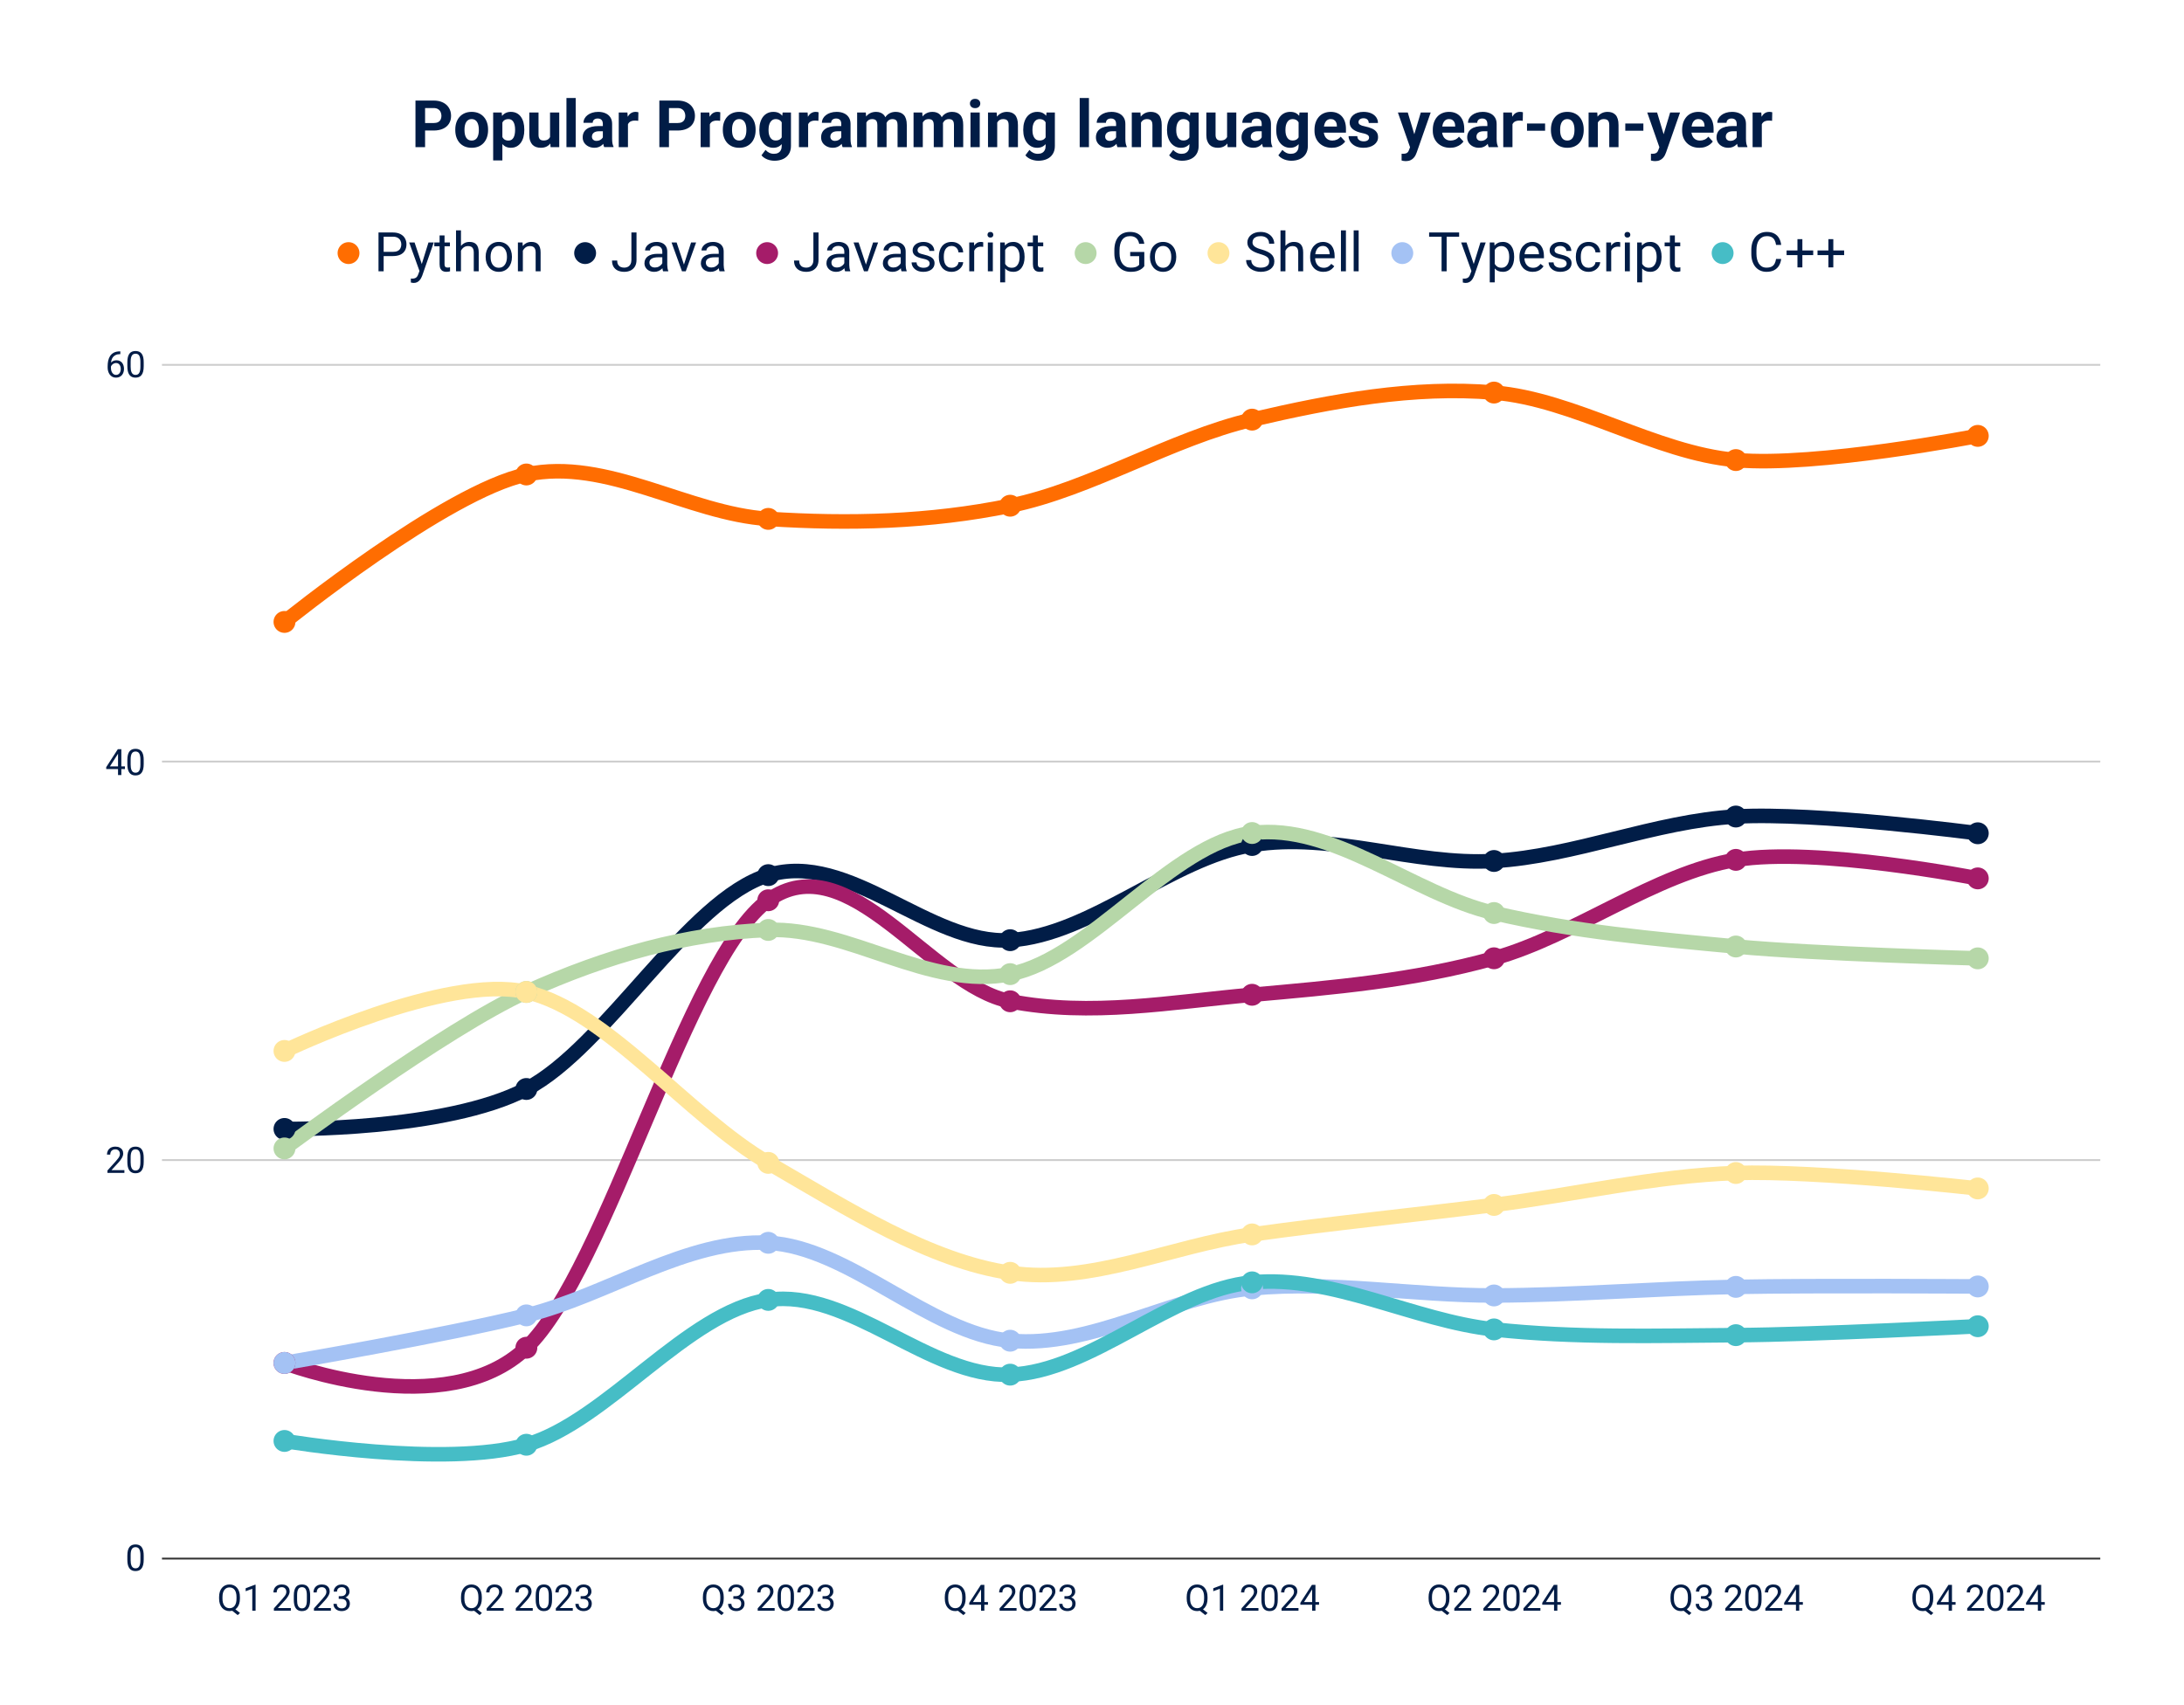 <svg viewBox="0 0 1200 937" fill="none" stroke-linecap="square" stroke-miterlimit="10" xmlns="http://www.w3.org/2000/svg"><path fill="#fff" d="M0 0h1200v937H0V0z"></path><path stroke="#333" stroke-linecap="butt" d="M89.5 856.5h1064"></path><path stroke="#ccc" stroke-linecap="butt" d="M89.5 637.5h1064m-1064-219h1064m-1064-218h1064"></path><path stroke="#ff6d01" stroke-width="8" stroke-linecap="butt" clip-path="url(#id_0)" d="M156.306 341.77s88.609-71.588 132.913-81.024c44.304-9.437 88.608 21.544 132.912 24.405 44.304 2.86 88.609 1.852 132.913-7.239 44.304-9.09 88.608-36.943 132.912-47.306s88.609-18.573 132.913-14.87c44.304 3.704 88.608 33.125 132.912 37.09 44.304 3.967 132.913-13.295 132.913-13.295"></path><path stroke="#011d47" stroke-width="8" stroke-linecap="butt" clip-path="url(#id_0)" d="M156.306 620.393s88.609 1.29 132.913-21.955c44.304-23.245 88.608-103.888 132.912-117.516s88.609 38.507 132.913 35.747c44.304-2.76 88.608-45.053 132.912-52.307 44.304-7.254 88.609 11.39 132.913 8.783 44.304-2.607 88.608-21.887 132.912-24.425 44.304-2.538 132.913 9.197 132.913 9.197"></path><path stroke="#a51c69" stroke-width="8" stroke-linecap="butt" clip-path="url(#id_0)" d="M156.306 748.988S244.915 783 289.22 740.624c44.304-42.377 88.608-214.168 132.912-245.898 44.304-31.73 88.609 46.86 132.913 55.518 44.304 8.657 88.608.364 132.912-3.574 44.304-3.937 88.609-7.696 132.913-20.053 44.304-12.358 88.608-46.773 132.912-54.09 44.304-7.319 132.913 10.181 132.913 10.181"></path><path stroke="#b6d7a8" stroke-width="8" stroke-linecap="butt" clip-path="url(#id_0)" d="M156.306 631.11s88.609-65.98 132.913-85.992c44.304-20.012 88.608-32.445 132.912-34.077 44.304-1.633 88.609 33.158 132.913 24.28 44.304-8.877 88.608-71.948 132.912-77.544 44.304-5.595 88.609 33.576 132.913 43.97 44.304 10.393 88.608 14.24 132.912 18.392 44.304 4.152 132.913 6.517 132.913 6.517"></path><path stroke="#ffe599" stroke-width="8" stroke-linecap="butt" clip-path="url(#id_0)" d="M156.306 577.528s88.609-42.663 132.913-32.41c44.304 10.253 88.608 68.202 132.912 93.927 44.304 25.725 88.609 53.868 132.913 60.421 44.304 6.553 88.608-14.885 132.912-21.102 44.304-6.218 88.609-10.578 132.913-16.203 44.304-5.626 88.608-16.036 132.912-17.548 44.304-1.512 132.913 8.477 132.913 8.477"></path><path stroke="#a4c2f4" stroke-width="8" stroke-linecap="butt" clip-path="url(#id_0)" d="M156.306 748.988s88.609-15.134 132.913-26.138c44.304-11.003 88.608-42.202 132.912-39.882 44.304 2.32 88.609 49.633 132.913 53.804 44.304 4.171 88.608-24.632 132.912-28.777s88.609 4.04 132.913 3.907c44.304-.135 88.608-3.888 132.912-4.712 44.304-.825 132.913-.236 132.913-.236"></path><path stroke="#46bdc6" stroke-width="8" stroke-linecap="butt" clip-path="url(#id_0)" d="M156.306 791.853s88.609 15.01 132.913 2.09c44.304-12.918 88.608-73.182 132.912-79.602 44.304-6.42 88.609 42.69 132.913 41.084 44.304-1.607 88.608-46.577 132.912-50.722 44.304-4.145 88.609 21.016 132.913 25.851 44.304 4.836 88.608 3.453 132.912 3.163 44.304-.29 132.913-4.902 132.913-4.902"></path><path fill="#ff6d01" clip-path="url(#id_0)" d="M162.306 341.77a6 6 0 11-12 0 6 6 0 0112 0zm132.913-81.024a6 6 0 11-12 0 6 6 0 0112 0zm132.912 24.404a6 6 0 11-12 0 6 6 0 0112 0zm132.913-7.238a6 6 0 11-12 0 6 6 0 0112 0zm132.912-47.306a6 6 0 11-12 0 6 6 0 0112 0zm132.913-14.87a6 6 0 11-12 0 6 6 0 0112 0zm132.912 37.091a6 6 0 11-12 0 6 6 0 0112 0zm132.913-13.296a6 6 0 11-12 0 6 6 0 0112 0z"></path><path fill="#011d47" clip-path="url(#id_0)" d="M162.306 620.393a6 6 0 11-12 0 6 6 0 0112 0zm132.913-21.955a6 6 0 11-12 0 6 6 0 0112 0zm132.912-117.516a6 6 0 11-12 0 6 6 0 0112 0zm132.913 35.747a6 6 0 11-12 0 6 6 0 0112 0zm132.912-52.307a6 6 0 11-12 0 6 6 0 0112 0zm132.913 8.783a6 6 0 11-12 0 6 6 0 0112 0zm132.912-24.425a6 6 0 11-12 0 6 6 0 0112 0zm132.913 9.197a6 6 0 11-12 0 6 6 0 0112 0z"></path><path fill="#a51c69" clip-path="url(#id_0)" d="M162.306 748.988a6 6 0 11-12 0 6 6 0 0112 0zm132.913-8.364a6 6 0 11-12 0 6 6 0 0112 0zm132.912-245.898a6 6 0 11-12 0 6 6 0 0112 0zm132.913 55.518a6 6 0 11-12 0 6 6 0 0112 0zm132.912-3.574a6 6 0 11-12 0 6 6 0 0112 0zm132.913-20.053a6 6 0 11-12 0 6 6 0 0112 0zm132.912-54.091a6 6 0 11-12 0 6 6 0 0112 0zm132.913 10.182a6 6 0 11-12 0 6 6 0 0112 0z"></path><path fill="#b6d7a8" clip-path="url(#id_0)" d="M162.306 631.11a6 6 0 11-12 0 6 6 0 0112 0zm132.913-85.992a6 6 0 11-12 0 6 6 0 0112 0zm132.912-34.078a6 6 0 11-12 0 6 6 0 0112 0zm132.913 24.281a6 6 0 11-12 0 6 6 0 0112 0zm132.912-77.544a6 6 0 11-12 0 6 6 0 0112 0zm132.913 43.969a6 6 0 11-12 0 6 6 0 0112 0zm132.912 18.394a6 6 0 11-12 0 6 6 0 0112 0zm132.913 6.516a6 6 0 11-12 0 6 6 0 0112 0z"></path><path fill="#ffe599" clip-path="url(#id_0)" d="M162.306 577.528a6 6 0 11-12 0 6 6 0 0112 0zm132.913-32.41a6 6 0 11-12 0 6 6 0 0112 0zm132.912 93.927a6 6 0 11-12 0 6 6 0 0112 0zm132.913 60.421a6 6 0 11-12 0 6 6 0 0112 0zm132.912-21.102a6 6 0 11-12 0 6 6 0 0112 0zm132.913-16.204a6 6 0 11-12 0 6 6 0 0112 0zm132.912-17.547a6 6 0 11-12 0 6 6 0 0112 0zm132.913 8.477a6 6 0 11-12 0 6 6 0 0112 0z"></path><path fill="#a4c2f4" clip-path="url(#id_0)" d="M162.306 748.988a6 6 0 11-12 0 6 6 0 0112 0zm132.913-26.138a6 6 0 11-12 0 6 6 0 0112 0zm132.912-39.882a6 6 0 11-12 0 6 6 0 0112 0zm132.913 53.804a6 6 0 11-12 0 6 6 0 0112 0zm132.912-28.777a6 6 0 11-12 0 6 6 0 0112 0zm132.913 3.907a6 6 0 11-12 0 6 6 0 0112 0zm132.912-4.712a6 6 0 11-12 0 6 6 0 0112 0zm132.913-.236a6 6 0 11-12 0 6 6 0 0112 0z"></path><path fill="#46bdc6" clip-path="url(#id_0)" d="M162.306 791.853a6 6 0 11-12 0 6 6 0 0112 0zm132.913 2.091a6 6 0 11-12 0 6 6 0 0112 0zm132.912-79.603a6 6 0 11-12 0 6 6 0 0112 0zm132.913 41.084a6 6 0 11-12 0 6 6 0 0112 0zm132.912-50.723a6 6 0 11-12 0 6 6 0 0112 0zm132.913 25.852a6 6 0 11-12 0 6 6 0 0112 0zm132.912 3.163a6 6 0 11-12 0 6 6 0 0112 0zm132.913-4.902a6 6 0 11-12 0 6 6 0 0112 0z"></path><path fill="#011c46" d="M78.96 854.9v2.172q0 1.75-.313 2.953-.313 1.203-.906 1.938-.579.734-1.407 1.062-.828.328-1.859.328-.813 0-1.516-.203-.687-.219-1.25-.672-.547-.453-.937-1.187-.39-.735-.594-1.766-.203-1.047-.203-2.453V854.9q0-1.734.313-2.922.328-1.187.906-1.906.593-.719 1.406-1.031.828-.313 1.86-.313.828 0 1.515.203.703.203 1.25.64.547.438.938 1.157.39.719.593 1.75.203 1.031.203 2.422zm-1.813 2.469v-2.766q0-.953-.125-1.672-.11-.734-.328-1.25-.203-.531-.532-.844-.328-.328-.75-.468-.421-.157-.953-.157-.64 0-1.14.235-.5.234-.844.765-.328.516-.516 1.36-.172.828-.172 2.031v2.766q0 .953.11 1.687.125.735.344 1.266.218.531.546.875.329.344.75.5.422.156.938.156.672 0 1.156-.25.5-.25.828-.781.344-.547.516-1.406.172-.86.172-2.047zM68.35 643.054v1.485h-9.312v-1.297l4.656-5.188q.86-.953 1.328-1.625.484-.671.672-1.203.187-.53.187-1.093 0-.704-.281-1.266-.281-.578-.844-.922-.562-.344-1.343-.344-.954 0-1.594.375-.625.36-.938 1.016-.312.656-.312 1.5h-1.797q0-1.188.516-2.188.53-1 1.562-1.593 1.047-.594 2.563-.594 1.343 0 2.296.484.953.47 1.47 1.328.515.844.515 2 0 .625-.219 1.266-.203.625-.578 1.266-.36.64-.844 1.25t-1.031 1.218l-3.797 4.125h7.125zm10.61-6.765v2.172q0 1.75-.313 2.953-.313 1.203-.906 1.937-.579.735-1.407 1.063-.828.328-1.859.328-.813 0-1.516-.203-.687-.219-1.25-.672-.547-.453-.937-1.188-.39-.734-.594-1.765-.203-1.047-.203-2.453v-2.172q0-1.735.313-2.922.328-1.188.906-1.906.593-.719 1.406-1.032.828-.312 1.86-.312.828 0 1.515.203.703.203 1.25.64.547.438.938 1.157.39.719.593 1.75.203 1.031.203 2.422zm-1.813 2.469v-2.766q0-.953-.125-1.672-.11-.734-.328-1.25-.203-.531-.532-.844-.328-.328-.75-.468-.421-.157-.953-.157-.64 0-1.14.235-.5.234-.844.765-.328.516-.516 1.36-.172.828-.172 2.031v2.766q0 .953.11 1.687.125.734.344 1.266.218.531.546.875.329.343.75.5.422.156.938.156.672 0 1.156-.25.5-.25.828-.781.344-.547.516-1.407.172-.859.172-2.046zm-8.5-217.611v1.484H58.366v-1.063l6.375-9.859h1.468l-1.578 2.844-4.218 6.594h8.234zm-1.985-9.438v14.219H64.85v-14.219h1.813zm12.297 5.969v2.172q0 1.75-.312 2.953-.313 1.203-.906 1.937-.579.735-1.407 1.063-.828.328-1.859.328-.813 0-1.516-.203-.687-.219-1.25-.672-.547-.453-.937-1.188-.39-.734-.594-1.765-.203-1.047-.203-2.453v-2.172q0-1.735.313-2.922.328-1.188.906-1.906.593-.72 1.406-1.032.828-.312 1.86-.312.828 0 1.515.203.703.203 1.25.64.547.438.938 1.157.39.719.593 1.75.203 1.031.203 2.422zm-1.812 2.469v-2.766q0-.953-.125-1.672-.11-.734-.328-1.25-.203-.531-.532-.844-.328-.328-.75-.469-.421-.156-.953-.156-.64 0-1.14.235-.5.234-.844.765-.328.516-.516 1.36-.172.828-.172 2.03v2.767q0 .953.11 1.687.125.734.344 1.266.218.53.546.875.329.343.75.5.422.156.938.156.672 0 1.156-.25.5-.25.828-.781.344-.547.516-1.407.172-.859.172-2.046zM65.96 193.082h.156v1.532h-.157q-1.422 0-2.39.468-.969.453-1.547 1.235-.563.78-.813 1.75-.25.953-.25 1.953v2.094q0 .937.22 1.671.233.735.624 1.235.39.484.875.75.5.25 1.047.25.625 0 1.11-.235.484-.25.812-.671.344-.438.515-1.032.188-.61.188-1.312 0-.64-.156-1.235-.157-.593-.485-1.046-.312-.47-.797-.735-.484-.265-1.156-.265-.75 0-1.406.375-.64.359-1.063.953-.406.578-.468 1.28l-.953-.015q.14-1.093.515-1.86.375-.78.938-1.28.562-.5 1.25-.72.703-.233 1.484-.233 1.063 0 1.828.406.781.39 1.281 1.062.5.672.735 1.516.234.828.234 1.703 0 1-.281 1.89-.281.876-.844 1.548-.562.656-1.39 1.03-.813.376-1.891.376-1.156 0-2.016-.469-.859-.484-1.437-1.266-.563-.796-.844-1.765-.281-.969-.281-1.969v-.844q0-1.515.297-2.953.312-1.453 1.062-2.625t2.078-1.86q1.328-.687 3.375-.687zm13 5.985v2.172q0 1.75-.313 2.953-.313 1.203-.906 1.937-.579.735-1.407 1.063-.828.328-1.859.328-.813 0-1.516-.203-.687-.22-1.25-.672-.547-.453-.937-1.188-.39-.734-.594-1.765-.203-1.047-.203-2.453v-2.172q0-1.735.313-2.922.328-1.188.906-1.906.593-.72 1.406-1.032.828-.312 1.86-.312.828 0 1.515.203.703.203 1.25.64.547.438.938 1.157.39.719.593 1.75.203 1.031.203 2.422zm-1.813 2.468v-2.765q0-.953-.125-1.672-.11-.734-.328-1.25-.203-.531-.532-.844-.328-.328-.75-.469-.421-.156-.953-.156-.64 0-1.14.235-.5.234-.844.765-.328.516-.516 1.36-.172.828-.172 2.03v2.766q0 .954.11 1.688.125.734.344 1.266.218.53.546.875.329.343.75.5.422.156.938.156.672 0 1.156-.25.5-.25.828-.781.344-.547.516-1.407.172-.86.172-2.047zm51.113 681.99l3.609 2.86-1.266 1.171-3.562-2.828 1.218-1.203zm3.562-5.938v.907q0 1.593-.406 2.875-.407 1.265-1.157 2.156-.75.875-1.796 1.36-1.047.468-2.344.468-1.266 0-2.313-.469-1.047-.484-1.812-1.359-.766-.89-1.188-2.156-.422-1.282-.422-2.875v-.907q0-1.593.407-2.859.422-1.265 1.172-2.156.765-.906 1.812-1.375 1.063-.469 2.313-.469 1.312 0 2.359.469 1.062.469 1.812 1.375.75.89 1.157 2.156.406 1.266.406 2.86zm-1.875.907v-.922q0-1.266-.266-2.235-.25-.984-.75-1.64-.5-.672-1.219-1.016-.703-.344-1.624-.344-.86 0-1.579.344-.703.344-1.218 1.016-.5.656-.782 1.64-.265.97-.265 2.235v.922q0 1.281.265 2.265.282.97.797 1.641.516.672 1.219 1.016.719.343 1.594.343.906 0 1.625-.343.719-.344 1.203-1.016.5-.672.75-1.64.25-.985.25-2.266zm10.484-7.64v14.296h-1.812v-12.047l-3.64 1.328v-1.625l5.171-1.953h.281zm19.375 12.812v1.484h-9.312v-1.297l4.656-5.187q.86-.954 1.328-1.625.484-.672.672-1.204.188-.53.188-1.093 0-.703-.282-1.266-.281-.578-.844-.922-.562-.344-1.343-.344-.953 0-1.594.375-.625.36-.938 1.016-.312.656-.312 1.5h-1.797q0-1.187.516-2.187.531-1 1.562-1.594 1.047-.594 2.563-.594 1.344 0 2.297.485.953.468 1.468 1.328.516.843.516 2 0 .625-.219 1.265-.203.625-.578 1.266-.36.64-.844 1.25t-1.03 1.219l-3.798 4.125h7.125zm10.61-6.766v2.172q0 1.75-.313 2.953-.312 1.203-.906 1.938-.578.734-1.406 1.062-.828.328-1.86.328-.812 0-1.515-.203-.688-.219-1.25-.672-.547-.453-.938-1.187-.39-.735-.594-1.766-.203-1.047-.203-2.453V876.9q0-1.734.313-2.922.328-1.187.906-1.906.594-.719 1.406-1.031.828-.313 1.86-.313.828 0 1.515.203.703.203 1.25.64.547.438.938 1.157.39.719.594 1.75.203 1.031.203 2.422zm-1.813 2.469v-2.766q0-.953-.125-1.672-.11-.734-.328-1.25-.203-.531-.531-.844-.328-.328-.75-.468-.422-.157-.953-.157-.641 0-1.141.235-.5.234-.844.765-.328.516-.515 1.36-.172.828-.172 2.031v2.766q0 .953.11 1.687.124.735.343 1.266.219.531.547.875.328.344.75.5.422.156.937.156.672 0 1.156-.25.5-.25.829-.781.343-.547.515-1.406.172-.86.172-2.047zm13.203 4.297v1.484h-9.312v-1.297l4.656-5.187q.86-.954 1.328-1.625.484-.672.672-1.204.188-.53.188-1.093 0-.703-.282-1.266-.281-.578-.844-.922-.562-.344-1.343-.344-.953 0-1.594.375-.625.36-.938 1.016-.312.656-.312 1.5h-1.797q0-1.187.516-2.187.531-1 1.562-1.594 1.047-.594 2.563-.594 1.344 0 2.297.485.953.468 1.468 1.328.516.843.516 2 0 .625-.219 1.265-.203.625-.578 1.266-.36.64-.844 1.25t-1.03 1.219l-3.798 4.125h7.125zm4.313-6.516h1.297q.953 0 1.562-.313.625-.328.922-.875.313-.546.313-1.25 0-.812-.282-1.359-.265-.562-.812-.844-.547-.297-1.375-.297-.766 0-1.36.313-.578.297-.906.844-.312.547-.312 1.281h-1.813q0-1.078.547-1.969.547-.89 1.531-1.422 1-.53 2.313-.53 1.281 0 2.25.468.969.453 1.5 1.344.547.89.547 2.218 0 .532-.25 1.141-.25.61-.782 1.14-.515.532-1.343.876-.828.328-2 .328h-1.547v-1.094zm0 1.484v-1.078h1.547q1.359 0 2.25.328.89.313 1.39.86.516.531.719 1.172.219.64.219 1.265 0 1-.344 1.781-.328.766-.938 1.297-.609.532-1.437.813-.813.281-1.781.281-.922 0-1.75-.265-.813-.266-1.438-.766-.625-.516-.984-1.25-.344-.735-.344-1.688h1.813q0 .75.328 1.313.328.547.937.86.61.296 1.438.296t1.422-.281q.609-.281.937-.86.328-.593.328-1.484 0-.89-.375-1.453-.36-.578-1.047-.86-.671-.28-1.593-.28h-1.297zm75.053 4.891l3.61 2.86-1.266 1.171-3.563-2.828 1.219-1.203zm3.562-5.938v.907q0 1.593-.406 2.875-.406 1.265-1.156 2.156-.75.875-1.797 1.36-1.047.468-2.344.468-1.265 0-2.312-.469-1.047-.484-1.813-1.359-.765-.89-1.187-2.156-.422-1.282-.422-2.875v-.907q0-1.593.406-2.859.422-1.265 1.172-2.156.766-.906 1.813-1.375 1.062-.469 2.312-.469 1.313 0 2.36.469 1.062.469 1.812 1.375.75.89 1.156 2.156.406 1.266.406 2.86zm-1.875.907v-.922q0-1.266-.265-2.235-.25-.984-.75-1.64-.5-.672-1.219-1.016-.703-.344-1.625-.344-.86 0-1.578.344-.703.344-1.219 1.016-.5.656-.781 1.64-.266.97-.266 2.235v.922q0 1.281.266 2.265.281.97.797 1.641.515.672 1.219 1.016.718.343 1.593.343.906 0 1.625-.343.719-.344 1.203-1.016.5-.672.75-1.64.25-.985.25-2.266zm13.86 5.172v1.484h-9.313v-1.297l4.656-5.187q.86-.954 1.329-1.625.484-.672.671-1.204.188-.53.188-1.093 0-.703-.281-1.266-.281-.578-.844-.922-.563-.344-1.344-.344-.953 0-1.594.375-.625.36-.937 1.016-.313.656-.313 1.5h-1.796q0-1.187.515-2.187.531-1 1.563-1.594 1.047-.594 2.562-.594 1.344 0 2.297.485.953.468 1.469 1.328.515.843.515 2 0 .625-.218 1.265-.203.625-.578 1.266-.36.64-.844 1.25-.485.61-1.031 1.219l-3.797 4.125h7.125zm16 0v1.484h-9.313v-1.297l4.656-5.187q.86-.954 1.329-1.625.484-.672.671-1.204.188-.53.188-1.093 0-.703-.281-1.266-.281-.578-.844-.922-.563-.344-1.344-.344-.953 0-1.594.375-.625.36-.937 1.016-.313.656-.313 1.5h-1.796q0-1.187.515-2.187.531-1 1.563-1.594 1.047-.594 2.562-.594 1.344 0 2.297.485.953.468 1.469 1.328.515.843.515 2 0 .625-.218 1.265-.203.625-.578 1.266-.36.64-.844 1.25-.485.61-1.031 1.219l-3.797 4.125h7.125zm10.61-6.766v2.172q0 1.75-.313 2.953-.313 1.203-.907 1.938-.578.734-1.406 1.062-.828.328-1.86.328-.812 0-1.515-.203-.687-.219-1.25-.672-.547-.453-.937-1.187-.391-.735-.594-1.766-.203-1.047-.203-2.453V876.9q0-1.734.312-2.922.328-1.187.906-1.906.594-.719 1.407-1.031.828-.313 1.86-.313.827 0 1.515.203.703.203 1.25.64.547.438.937 1.157.39.719.594 1.75.203 1.031.203 2.422zm-1.813 2.469v-2.766q0-.953-.125-1.672-.11-.734-.329-1.25-.203-.531-.53-.844-.329-.328-.75-.468-.423-.157-.954-.157-.64 0-1.14.235-.5.234-.844.765-.328.516-.516 1.36-.172.828-.172 2.031v2.766q0 .953.11 1.687.125.735.343 1.266.22.531.547.875.328.344.75.5.422.156.938.156.672 0 1.156-.25.5-.25.828-.781.344-.547.516-1.406.172-.86.172-2.047zm13.203 4.297v1.484h-9.313v-1.297l4.656-5.187q.86-.954 1.329-1.625.484-.672.671-1.204.188-.53.188-1.093 0-.703-.281-1.266-.281-.578-.844-.922-.563-.344-1.344-.344-.953 0-1.594.375-.625.36-.937 1.016-.313.656-.313 1.5h-1.796q0-1.187.515-2.187.531-1 1.563-1.594 1.047-.594 2.562-.594 1.344 0 2.297.485.953.468 1.469 1.328.515.843.515 2 0 .625-.218 1.265-.203.625-.578 1.266-.36.64-.844 1.25-.485.61-1.031 1.219l-3.797 4.125h7.125zm4.312-6.516h1.297q.953 0 1.563-.313.625-.328.921-.875.313-.546.313-1.25 0-.812-.281-1.359-.266-.562-.813-.844-.547-.297-1.375-.297-.765 0-1.36.313-.577.297-.905.844-.313.547-.313 1.281h-1.812q0-1.078.546-1.969.547-.89 1.532-1.422 1-.53 2.312-.53 1.281 0 2.25.468.969.453 1.5 1.344.547.89.547 2.218 0 .532-.25 1.141-.25.61-.781 1.14-.516.532-1.344.876-.828.328-2 .328h-1.547v-1.094zm0 1.484v-1.078h1.547q1.36 0 2.25.328.89.313 1.39.86.516.531.72 1.172.218.64.218 1.265 0 1-.344 1.781-.328.766-.937 1.297-.61.532-1.438.813-.812.281-1.78.281-.923 0-1.75-.265-.813-.266-1.438-.766-.625-.516-.985-1.25-.343-.735-.343-1.688h1.812q0 .75.328 1.313.328.547.938.86.61.296 1.437.296.828 0 1.422-.281.61-.281.938-.86.328-.593.328-1.484 0-.89-.375-1.453-.36-.578-1.047-.86-.672-.28-1.594-.28h-1.297zm75.053 4.891l3.61 2.86-1.266 1.171-3.562-2.828 1.218-1.203zm3.563-5.938v.907q0 1.593-.406 2.875-.407 1.265-1.157 2.156-.75.875-1.796 1.36-1.047.468-2.344.468-1.266 0-2.313-.469-1.047-.484-1.812-1.359-.766-.89-1.188-2.156-.422-1.282-.422-2.875v-.907q0-1.593.407-2.859.422-1.265 1.172-2.156.765-.906 1.812-1.375 1.063-.469 2.313-.469 1.312 0 2.359.469 1.062.469 1.812 1.375.75.89 1.157 2.156.406 1.266.406 2.86zm-1.875.907v-.922q0-1.266-.266-2.235-.25-.984-.75-1.64-.5-.672-1.218-1.016-.704-.344-1.625-.344-.86 0-1.579.344-.703.344-1.218 1.016-.5.656-.782 1.64-.265.97-.265 2.235v.922q0 1.281.265 2.265.282.97.797 1.641.516.672 1.219 1.016.719.343 1.594.343.906 0 1.625-.343.719-.344 1.203-1.016.5-.672.75-1.64.25-.985.25-2.266zm7.172-1.344h1.297q.953 0 1.562-.313.625-.328.922-.875.313-.546.313-1.25 0-.812-.282-1.359-.265-.562-.812-.844-.547-.297-1.375-.297-.766 0-1.36.313-.578.297-.906.844-.312.547-.312 1.281h-1.813q0-1.078.547-1.969.547-.89 1.531-1.422 1-.53 2.313-.53 1.281 0 2.25.468.969.453 1.5 1.344.547.89.547 2.218 0 .532-.25 1.141-.25.61-.782 1.14-.515.532-1.343.876-.828.328-2 .328h-1.547v-1.094zm0 1.484v-1.078h1.547q1.359 0 2.25.328.89.313 1.39.86.516.531.719 1.172.219.64.219 1.265 0 1-.344 1.781-.328.766-.938 1.297-.609.532-1.437.813-.813.281-1.781.281-.922 0-1.75-.265-.813-.266-1.438-.766-.625-.516-.984-1.25-.344-.735-.344-1.688h1.813q0 .75.328 1.313.328.547.937.86.61.296 1.438.296t1.422-.281q.609-.281.937-.86.328-.593.328-1.484 0-.89-.375-1.453-.36-.578-1.047-.86-.671-.28-1.593-.28h-1.297zm22.687 5.032v1.484h-9.312v-1.297l4.656-5.187q.86-.954 1.328-1.625.485-.672.672-1.204.188-.53.188-1.093 0-.703-.282-1.266-.281-.578-.843-.922-.563-.344-1.344-.344-.953 0-1.594.375-.625.36-.938 1.016-.312.656-.312 1.5h-1.797q0-1.187.516-2.187.531-1 1.562-1.594 1.047-.594 2.563-.594 1.344 0 2.297.485.953.468 1.468 1.328.516.843.516 2 0 .625-.219 1.265-.203.625-.578 1.266-.36.64-.844 1.25t-1.03 1.219l-3.798 4.125h7.125zm10.61-6.766v2.172q0 1.75-.313 2.953-.312 1.203-.906 1.938-.578.734-1.406 1.062-.828.328-1.86.328-.812 0-1.515-.203-.688-.219-1.25-.672-.547-.453-.938-1.187-.39-.735-.594-1.766-.203-1.047-.203-2.453V876.9q0-1.734.313-2.922.328-1.187.906-1.906.594-.719 1.406-1.031.828-.313 1.86-.313.828 0 1.515.203.703.203 1.25.64.547.438.938 1.157.39.719.594 1.75.203 1.031.203 2.422zm-1.813 2.469v-2.766q0-.953-.125-1.672-.11-.734-.328-1.25-.203-.531-.531-.844-.328-.328-.75-.468-.422-.157-.953-.157-.641 0-1.141.235-.5.234-.844.765-.328.516-.515 1.36-.172.828-.172 2.031v2.766q0 .953.11 1.687.124.735.343 1.266.219.531.547.875.328.344.75.5.422.156.937.156.672 0 1.157-.25.5-.25.828-.781.343-.547.515-1.406.172-.86.172-2.047zm13.203 4.297v1.484h-9.312v-1.297l4.656-5.187q.86-.954 1.328-1.625.485-.672.672-1.204.188-.53.188-1.093 0-.703-.282-1.266-.281-.578-.843-.922-.563-.344-1.344-.344-.953 0-1.594.375-.625.36-.938 1.016-.312.656-.312 1.5h-1.797q0-1.187.516-2.187.531-1 1.562-1.594 1.047-.594 2.563-.594 1.344 0 2.297.485.953.468 1.468 1.328.516.843.516 2 0 .625-.219 1.265-.203.625-.578 1.266-.36.64-.844 1.25t-1.03 1.219l-3.798 4.125h7.125zm4.313-6.516h1.297q.953 0 1.562-.313.625-.328.922-.875.313-.546.313-1.25 0-.812-.282-1.359-.265-.562-.812-.844-.547-.297-1.375-.297-.766 0-1.36.313-.578.297-.906.844-.312.547-.312 1.281h-1.813q0-1.078.547-1.969.547-.89 1.531-1.422 1-.53 2.313-.53 1.281 0 2.25.468.969.453 1.5 1.344.547.89.547 2.218 0 .532-.25 1.141-.25.61-.782 1.14-.515.532-1.343.876-.828.328-2 .328h-1.547v-1.094zm0 1.484v-1.078h1.547q1.359 0 2.25.328.89.313 1.39.86.516.531.719 1.172.219.64.219 1.265 0 1-.344 1.781-.328.766-.938 1.297-.609.532-1.437.813-.813.281-1.781.281-.922 0-1.75-.265-.813-.266-1.438-.766-.625-.516-.984-1.25-.344-.735-.344-1.688h1.813q0 .75.328 1.313.328.547.937.86.61.296 1.438.296t1.422-.281q.609-.281.937-.86.328-.593.328-1.484 0-.89-.375-1.453-.36-.578-1.047-.86-.671-.28-1.593-.28h-1.297zm75.053 4.891l3.61 2.86-1.266 1.171-3.563-2.828 1.219-1.203zm3.562-5.938v.907q0 1.593-.406 2.875-.406 1.265-1.156 2.156-.75.875-1.797 1.36-1.047.468-2.344.468-1.265 0-2.312-.469-1.047-.484-1.813-1.359-.765-.89-1.187-2.156-.422-1.282-.422-2.875v-.907q0-1.593.406-2.859.422-1.265 1.172-2.156.766-.906 1.813-1.375 1.062-.469 2.312-.469 1.313 0 2.36.469 1.062.469 1.812 1.375.75.89 1.156 2.156.406 1.266.406 2.86zm-1.875.907v-.922q0-1.266-.265-2.235-.25-.984-.75-1.64-.5-.672-1.219-1.016-.703-.344-1.625-.344-.86 0-1.578.344-.703.344-1.219 1.016-.5.656-.781 1.64-.266.97-.266 2.235v.922q0 1.281.266 2.265.281.97.797 1.641.515.672 1.219 1.016.718.343 1.593.343.907 0 1.625-.343.719-.344 1.203-1.016.5-.672.75-1.64.25-.985.25-2.266zm14.157 1.875v1.484h-10.282v-1.062l6.375-9.86h1.47l-1.579 2.844-4.219 6.594h8.235zm-1.985-9.438v14.219h-1.812v-14.219h1.812zm17.688 12.735v1.484h-9.313v-1.297l4.657-5.187q.859-.954 1.328-1.625.484-.672.672-1.204.187-.53.187-1.093 0-.703-.281-1.266-.281-.578-.844-.922-.563-.344-1.344-.344-.953 0-1.593.375-.625.36-.938 1.016-.313.656-.313 1.5h-1.796q0-1.187.515-2.187.532-1 1.563-1.594 1.047-.594 2.562-.594 1.344 0 2.297.485.953.468 1.469 1.328.516.843.516 2 0 .625-.22 1.265-.202.625-.577 1.266-.36.64-.844 1.25t-1.031 1.219l-3.797 4.125h7.125zm10.61-6.766v2.172q0 1.75-.313 2.953-.313 1.203-.907 1.938-.578.734-1.406 1.062-.828.328-1.86.328-.812 0-1.515-.203-.687-.219-1.25-.672-.547-.453-.937-1.187-.391-.735-.594-1.766-.203-1.047-.203-2.453V876.9q0-1.734.312-2.922.328-1.187.907-1.906.593-.719 1.406-1.031.828-.313 1.86-.313.827 0 1.515.203.703.203 1.25.64.547.438.937 1.157.39.719.594 1.75.203 1.031.203 2.422zm-1.813 2.469v-2.766q0-.953-.125-1.672-.11-.734-.328-1.25-.204-.531-.532-.844-.328-.328-.75-.468-.422-.157-.953-.157-.64 0-1.14.235-.5.234-.844.765-.328.516-.516 1.36-.172.828-.172 2.031v2.766q0 .953.11 1.687.125.735.343 1.266.22.531.547.875.328.344.75.5.422.156.938.156.672 0 1.156-.25.5-.25.828-.781.344-.547.516-1.406.172-.86.172-2.047zm13.203 4.297v1.484h-9.313v-1.297l4.657-5.187q.859-.954 1.328-1.625.484-.672.672-1.204.187-.53.187-1.093 0-.703-.281-1.266-.281-.578-.844-.922-.563-.344-1.344-.344-.953 0-1.593.375-.625.36-.938 1.016-.313.656-.313 1.5h-1.796q0-1.187.515-2.187.532-1 1.563-1.594 1.047-.594 2.562-.594 1.344 0 2.297.485.953.468 1.469 1.328.516.843.516 2 0 .625-.22 1.265-.202.625-.577 1.266-.36.64-.844 1.25t-1.031 1.219l-3.797 4.125h7.125zm4.312-6.516h1.297q.953 0 1.563-.313.625-.328.922-.875.312-.546.312-1.25 0-.812-.281-1.359-.266-.562-.813-.844-.547-.297-1.375-.297-.765 0-1.36.313-.577.297-.905.844-.313.547-.313 1.281h-1.812q0-1.078.547-1.969.546-.89 1.53-1.422 1-.53 2.313-.53 1.282 0 2.25.468.969.453 1.5 1.344.547.89.547 2.218 0 .532-.25 1.141-.25.61-.781 1.14-.516.532-1.344.876-.828.328-2 .328h-1.547v-1.094zm0 1.484v-1.078h1.547q1.36 0 2.25.328.89.313 1.39.86.516.531.72 1.172.218.64.218 1.265 0 1-.343 1.781-.329.766-.938 1.297-.61.532-1.438.813-.812.281-1.78.281-.923 0-1.75-.265-.813-.266-1.438-.766-.625-.516-.985-1.25-.343-.735-.343-1.688h1.812q0 .75.328 1.313.328.547.938.86.61.296 1.437.296.828 0 1.422-.281.61-.281.938-.86.328-.593.328-1.484 0-.89-.375-1.453-.36-.578-1.047-.86-.672-.28-1.594-.28h-1.297zm75.054 4.891l3.609 2.86-1.266 1.171-3.562-2.828 1.218-1.203zm3.562-5.938v.907q0 1.593-.406 2.875-.407 1.265-1.157 2.156-.75.875-1.797 1.36-1.046.468-2.343.468-1.266 0-2.313-.469-1.047-.484-1.812-1.359-.766-.89-1.188-2.156-.422-1.282-.422-2.875v-.907q0-1.593.407-2.859.421-1.265 1.171-2.156.766-.906 1.813-1.375 1.063-.469 2.313-.469 1.312 0 2.359.469 1.062.469 1.812 1.375.75.89 1.157 2.156.406 1.266.406 2.86zm-1.875.907v-.922q0-1.266-.266-2.235-.25-.984-.75-1.64-.5-.672-1.219-1.016-.703-.344-1.625-.344-.859 0-1.578.344-.703.344-1.218 1.016-.5.656-.782 1.64-.265.97-.265 2.235v.922q0 1.281.265 2.265.282.97.797 1.641.516.672 1.219 1.016.719.343 1.594.343.906 0 1.625-.343.718-.344 1.203-1.016.5-.672.75-1.64.25-.985.25-2.266zm10.484-7.64v14.296h-1.812v-12.047l-3.64 1.328v-1.625l5.171-1.953h.281zm19.375 12.812v1.484h-9.312v-1.297l4.656-5.187q.86-.954 1.328-1.625.484-.672.672-1.204.188-.53.188-1.093 0-.703-.282-1.266-.281-.578-.844-.922-.562-.344-1.343-.344-.953 0-1.594.375-.625.36-.938 1.016-.312.656-.312 1.5h-1.797q0-1.187.516-2.187.531-1 1.562-1.594 1.047-.594 2.563-.594 1.343 0 2.297.485.953.468 1.468 1.328.516.843.516 2 0 .625-.219 1.265-.203.625-.578 1.266-.36.64-.844 1.25t-1.03 1.219l-3.798 4.125h7.125zm10.61-6.766v2.172q0 1.75-.313 2.953-.312 1.203-.906 1.938-.578.734-1.406 1.062-.829.328-1.86.328-.812 0-1.515-.203-.688-.219-1.25-.672-.547-.453-.938-1.187-.39-.735-.594-1.766-.203-1.047-.203-2.453V876.9q0-1.734.313-2.922.328-1.187.906-1.906.594-.719 1.406-1.031.828-.313 1.86-.313.828 0 1.515.203.703.203 1.25.64.547.438.938 1.157.39.719.593 1.75.204 1.031.204 2.422zm-1.813 2.469v-2.766q0-.953-.125-1.672-.11-.734-.328-1.25-.203-.531-.531-.844-.328-.328-.75-.468-.422-.157-.953-.157-.641 0-1.141.235-.5.234-.844.765-.328.516-.515 1.36-.172.828-.172 2.031v2.766q0 .953.11 1.687.124.735.343 1.266.219.531.547.875.328.344.75.5.422.156.937.156.672 0 1.156-.25.5-.25.829-.781.343-.547.515-1.406.172-.86.172-2.047zm13.203 4.297v1.484h-9.312v-1.297l4.656-5.187q.86-.954 1.328-1.625.484-.672.672-1.204.188-.53.188-1.093 0-.703-.282-1.266-.281-.578-.844-.922-.562-.344-1.343-.344-.953 0-1.594.375-.625.36-.938 1.016-.312.656-.312 1.5h-1.797q0-1.187.516-2.187.531-1 1.562-1.594 1.047-.594 2.563-.594 1.343 0 2.297.485.953.468 1.468 1.328.516.843.516 2 0 .625-.219 1.265-.203.625-.578 1.266-.36.64-.844 1.25t-1.03 1.219l-3.798 4.125h7.125zm11.297-3.297v1.484h-10.281v-1.062l6.375-9.86h1.469l-1.579 2.844-4.218 6.594h8.234zm-1.984-9.438v14.219h-1.813v-14.219h1.813zm70.053 12.594l3.61 2.86-1.266 1.171-3.563-2.828 1.219-1.203zm3.562-5.938v.907q0 1.593-.406 2.875-.406 1.265-1.156 2.156-.75.875-1.797 1.36-1.047.468-2.344.468-1.265 0-2.312-.469-1.047-.484-1.813-1.359-.765-.89-1.187-2.156-.422-1.282-.422-2.875v-.907q0-1.593.406-2.859.422-1.265 1.172-2.156.766-.906 1.813-1.375 1.062-.469 2.312-.469 1.313 0 2.36.469 1.062.469 1.812 1.375.75.89 1.156 2.156.406 1.266.406 2.86zm-1.875.907v-.922q0-1.266-.265-2.235-.25-.984-.75-1.64-.5-.672-1.219-1.016-.703-.344-1.625-.344-.86 0-1.578.344-.703.344-1.219 1.016-.5.656-.781 1.64-.266.97-.266 2.235v.922q0 1.281.266 2.265.281.97.797 1.641.515.672 1.218 1.016.72.343 1.594.343.906 0 1.625-.343.719-.344 1.203-1.016.5-.672.75-1.64.25-.985.25-2.266zm13.86 5.172v1.484h-9.313v-1.297l4.656-5.187q.86-.954 1.329-1.625.484-.672.671-1.204.188-.53.188-1.093 0-.703-.281-1.266-.282-.578-.844-.922-.563-.344-1.344-.344-.953 0-1.594.375-.625.36-.937 1.016-.313.656-.313 1.5h-1.796q0-1.187.515-2.187.531-1 1.563-1.594 1.047-.594 2.562-.594 1.344 0 2.297.485.953.468 1.469 1.328.515.843.515 2 0 .625-.218 1.265-.203.625-.578 1.266-.36.64-.844 1.25-.485.61-1.031 1.219l-3.797 4.125h7.125zm16 0v1.484h-9.313v-1.297l4.656-5.187q.86-.954 1.329-1.625.484-.672.671-1.204.188-.53.188-1.093 0-.703-.281-1.266-.282-.578-.844-.922-.563-.344-1.344-.344-.953 0-1.594.375-.625.36-.937 1.016-.313.656-.313 1.5h-1.796q0-1.187.515-2.187.531-1 1.563-1.594 1.047-.594 2.562-.594 1.344 0 2.297.485.953.468 1.469 1.328.515.843.515 2 0 .625-.218 1.265-.203.625-.578 1.266-.36.64-.844 1.25-.485.61-1.031 1.219l-3.797 4.125h7.125zm10.61-6.766v2.172q0 1.75-.313 2.953-.313 1.203-.907 1.938-.578.734-1.406 1.062-.828.328-1.86.328-.812 0-1.515-.203-.687-.219-1.25-.672-.547-.453-.937-1.187-.391-.735-.594-1.766-.203-1.047-.203-2.453V876.9q0-1.734.312-2.922.328-1.187.906-1.906.594-.719 1.407-1.031.828-.313 1.86-.313.827 0 1.515.203.703.203 1.25.64.547.438.937 1.157.39.719.594 1.75.203 1.031.203 2.422zm-1.813 2.469v-2.766q0-.953-.125-1.672-.11-.734-.329-1.25-.203-.531-.53-.844-.329-.328-.75-.468-.423-.157-.954-.157-.64 0-1.14.235-.5.234-.844.765-.328.516-.516 1.36-.172.828-.172 2.031v2.766q0 .953.11 1.687.125.735.343 1.266.22.531.547.875.328.344.75.5.422.156.938.156.672 0 1.156-.25.5-.25.828-.781.344-.547.516-1.406.172-.86.172-2.047zm13.203 4.297v1.484h-9.313v-1.297l4.656-5.187q.86-.954 1.329-1.625.484-.672.671-1.204.188-.53.188-1.093 0-.703-.281-1.266-.282-.578-.844-.922-.563-.344-1.344-.344-.953 0-1.594.375-.625.36-.937 1.016-.313.656-.313 1.5h-1.796q0-1.187.515-2.187.531-1 1.563-1.594 1.047-.594 2.562-.594 1.344 0 2.297.485.953.468 1.469 1.328.515.843.515 2 0 .625-.218 1.265-.203.625-.578 1.266-.36.64-.844 1.25-.485.61-1.031 1.219l-3.797 4.125h7.125zm11.297-3.297v1.484h-10.282v-1.062l6.375-9.86h1.47l-1.579 2.844-4.219 6.594h8.235zm-1.985-9.438v14.219h-1.812v-14.219h1.812zm70.053 12.594l3.61 2.86-1.266 1.171-3.562-2.828 1.218-1.203zm3.563-5.938v.907q0 1.593-.406 2.875-.407 1.265-1.157 2.156-.75.875-1.797 1.36-1.046.468-2.343.468-1.266 0-2.313-.469-1.047-.484-1.812-1.359-.766-.89-1.188-2.156-.422-1.282-.422-2.875v-.907q0-1.593.407-2.859.422-1.265 1.172-2.156.765-.906 1.812-1.375 1.063-.469 2.313-.469 1.312 0 2.359.469 1.062.469 1.812 1.375.75.89 1.157 2.156.406 1.266.406 2.86zm-1.875.907v-.922q0-1.266-.266-2.235-.25-.984-.75-1.64-.5-.672-1.218-1.016-.704-.344-1.625-.344-.86 0-1.579.344-.703.344-1.218 1.016-.5.656-.782 1.64-.265.97-.265 2.235v.922q0 1.281.265 2.265.282.97.797 1.641.516.672 1.219 1.016.719.343 1.594.343.906 0 1.625-.343.718-.344 1.203-1.016.5-.672.75-1.64.25-.985.25-2.266zm7.172-1.344h1.297q.953 0 1.562-.313.625-.328.922-.875.313-.546.313-1.25 0-.812-.282-1.359-.265-.562-.812-.844-.547-.297-1.375-.297-.766 0-1.36.313-.578.297-.906.844-.312.547-.312 1.281h-1.813q0-1.078.547-1.969.547-.89 1.531-1.422 1-.53 2.313-.53 1.281 0 2.25.468.968.453 1.5 1.344.547.89.547 2.218 0 .532-.25 1.141-.25.61-.782 1.14-.515.532-1.343.876-.828.328-2 .328h-1.547v-1.094zm0 1.484v-1.078h1.547q1.359 0 2.25.328.89.313 1.39.86.516.531.719 1.172.219.64.219 1.265 0 1-.344 1.781-.328.766-.938 1.297-.609.532-1.437.813-.813.281-1.781.281-.922 0-1.75-.265-.813-.266-1.438-.766-.625-.516-.984-1.25-.344-.735-.344-1.688h1.813q0 .75.328 1.313.328.547.937.86.61.296 1.438.296t1.422-.281q.609-.281.937-.86.328-.593.328-1.484 0-.89-.375-1.453-.36-.578-1.047-.86-.672-.28-1.593-.28h-1.297zm22.687 5.032v1.484h-9.312v-1.297l4.656-5.187q.86-.954 1.328-1.625.485-.672.672-1.204.188-.53.188-1.093 0-.703-.282-1.266-.281-.578-.843-.922-.563-.344-1.344-.344-.953 0-1.594.375-.625.36-.938 1.016-.312.656-.312 1.5h-1.797q0-1.187.516-2.187.531-1 1.562-1.594 1.047-.594 2.563-.594 1.343 0 2.297.485.953.468 1.468 1.328.516.843.516 2 0 .625-.219 1.265-.203.625-.578 1.266-.36.64-.844 1.25t-1.03 1.219l-3.798 4.125h7.125zm10.61-6.766v2.172q0 1.75-.313 2.953-.312 1.203-.906 1.938-.578.734-1.406 1.062-.828.328-1.86.328-.812 0-1.515-.203-.688-.219-1.25-.672-.547-.453-.938-1.187-.39-.735-.594-1.766-.203-1.047-.203-2.453V876.9q0-1.734.313-2.922.328-1.187.906-1.906.594-.719 1.406-1.031.828-.313 1.86-.313.828 0 1.515.203.703.203 1.25.64.547.438.938 1.157.39.719.593 1.75.204 1.031.204 2.422zm-1.813 2.469v-2.766q0-.953-.125-1.672-.11-.734-.328-1.25-.203-.531-.531-.844-.328-.328-.75-.468-.422-.157-.953-.157-.641 0-1.141.235-.5.234-.844.765-.328.516-.515 1.36-.172.828-.172 2.031v2.766q0 .953.11 1.687.124.735.343 1.266.219.531.547.875.328.344.75.5.422.156.937.156.672 0 1.157-.25.5-.25.828-.781.343-.547.515-1.406.172-.86.172-2.047zm13.203 4.297v1.484h-9.312v-1.297l4.656-5.187q.86-.954 1.328-1.625.485-.672.672-1.204.188-.53.188-1.093 0-.703-.282-1.266-.281-.578-.843-.922-.563-.344-1.344-.344-.953 0-1.594.375-.625.36-.938 1.016-.312.656-.312 1.5h-1.797q0-1.187.516-2.187.531-1 1.562-1.594 1.047-.594 2.563-.594 1.343 0 2.297.485.953.468 1.468 1.328.516.843.516 2 0 .625-.219 1.265-.203.625-.578 1.266-.36.64-.844 1.25t-1.03 1.219l-3.798 4.125h7.125zm11.297-3.297v1.484h-10.281v-1.062l6.375-9.86h1.469l-1.578 2.844-4.22 6.594h8.235zm-1.984-9.438v14.219h-1.813v-14.219h1.813zm70.053 12.594l3.61 2.86-1.266 1.171-3.563-2.828 1.219-1.203zm3.562-5.938v.907q0 1.593-.406 2.875-.406 1.265-1.156 2.156-.75.875-1.797 1.36-1.047.468-2.344.468-1.265 0-2.312-.469-1.047-.484-1.813-1.359-.765-.89-1.187-2.156-.422-1.282-.422-2.875v-.907q0-1.593.406-2.859.422-1.265 1.172-2.156.766-.906 1.813-1.375 1.062-.469 2.312-.469 1.313 0 2.36.469 1.062.469 1.812 1.375.75.89 1.156 2.156.406 1.266.406 2.86zm-1.875.907v-.922q0-1.266-.265-2.235-.25-.984-.75-1.64-.5-.672-1.219-1.016-.703-.344-1.625-.344-.86 0-1.578.344-.703.344-1.219 1.016-.5.656-.781 1.64-.266.97-.266 2.235v.922q0 1.281.266 2.265.281.97.797 1.641.515.672 1.218 1.016.72.343 1.594.343.906 0 1.625-.343.719-.344 1.203-1.016.5-.672.75-1.64.25-.985.25-2.266zm14.157 1.875v1.484h-10.282v-1.062l6.375-9.86h1.47l-1.579 2.844-4.219 6.594h8.235zm-1.985-9.438v14.219h-1.812v-14.219h1.812zm17.688 12.735v1.484h-9.313v-1.297l4.656-5.187q.86-.954 1.329-1.625.484-.672.671-1.204.188-.53.188-1.093 0-.703-.281-1.266-.282-.578-.844-.922-.563-.344-1.344-.344-.953 0-1.594.375-.625.36-.937 1.016-.313.656-.313 1.5h-1.796q0-1.187.515-2.187.531-1 1.563-1.594 1.047-.594 2.562-.594 1.344 0 2.297.485.953.468 1.469 1.328.515.843.515 2 0 .625-.218 1.265-.203.625-.578 1.266-.36.64-.844 1.25-.485.61-1.031 1.219l-3.797 4.125h7.125zm10.61-6.766v2.172q0 1.75-.313 2.953-.313 1.203-.907 1.938-.578.734-1.406 1.062-.828.328-1.86.328-.812 0-1.515-.203-.687-.219-1.25-.672-.547-.453-.937-1.187-.391-.735-.594-1.766-.203-1.047-.203-2.453V876.9q0-1.734.312-2.922.328-1.187.906-1.906.594-.719 1.407-1.031.828-.313 1.86-.313.827 0 1.515.203.703.203 1.25.64.547.438.937 1.157.39.719.594 1.75.203 1.031.203 2.422zm-1.813 2.469v-2.766q0-.953-.125-1.672-.11-.734-.329-1.25-.203-.531-.53-.844-.329-.328-.75-.468-.423-.157-.954-.157-.64 0-1.14.235-.5.234-.844.765-.328.516-.516 1.36-.172.828-.172 2.031v2.766q0 .953.11 1.687.125.735.343 1.266.22.531.547.875.328.344.75.5.422.156.938.156.672 0 1.156-.25.5-.25.828-.781.344-.547.516-1.406.172-.86.172-2.047zm13.203 4.297v1.484h-9.313v-1.297l4.656-5.187q.86-.954 1.329-1.625.484-.672.671-1.204.188-.53.188-1.093 0-.703-.281-1.266-.282-.578-.844-.922-.563-.344-1.344-.344-.953 0-1.594.375-.625.36-.937 1.016-.313.656-.313 1.5h-1.796q0-1.187.515-2.187.531-1 1.563-1.594 1.047-.594 2.562-.594 1.344 0 2.297.485.953.468 1.469 1.328.515.843.515 2 0 .625-.218 1.265-.203.625-.578 1.266-.36.64-.844 1.25-.485.61-1.031 1.219l-3.797 4.125h7.125zm11.297-3.297v1.484h-10.282v-1.062l6.375-9.86h1.47l-1.579 2.844-4.219 6.594h8.235zm-1.985-9.438v14.219h-1.812v-14.219h1.812z"></path><path fill="#ff6d01" d="M197.5 139.083a6 6 0 11-12 0 6 6 0 0112 0z"></path><path fill="#011c46" d="M215.844 140.724h-5.703v-2.313h5.703q1.656 0 2.672-.515 1.03-.531 1.5-1.469.484-.937.484-2.14 0-1.094-.484-2.063-.47-.969-1.5-1.563-1.016-.593-2.672-.593h-5.047v19.015h-2.828v-21.328h7.875q2.422 0 4.078.844 1.672.828 2.531 2.297.875 1.469.875 3.36 0 2.046-.875 3.5-.86 1.452-2.531 2.218-1.656.75-4.078.75zm15.172 6.719l4.406-14.203h2.906l-6.36 18.296q-.218.579-.577 1.25-.36.688-.922 1.297-.547.625-1.328 1.016-.782.39-1.875.39-.313 0-.813-.093-.5-.094-.703-.14l-.016-2.204q.11.016.36.031.265.032.375.032.922 0 1.562-.25.64-.235 1.078-.797.453-.563.782-1.547l1.125-3.078zm-3.235-14.203l4.11 12.296.703 2.86-1.938 1-5.828-16.156h2.953zm19.422 0v2.078h-8.578v-2.078h8.578zm-5.672-3.86h2.719v15.781q0 .797.234 1.22.25.405.641.546.406.125.86.125.343 0 .702-.062.375-.079.579-.125l.015 2.218q-.328.11-.86.203-.515.094-1.233.094-1 0-1.844-.39-.828-.407-1.328-1.329-.485-.937-.485-2.515V129.38zm11.75-2.797v22.5h-2.719v-22.5h2.72zm-.656 13.97l-1.125-.032q.016-1.64.484-3.016.47-1.39 1.313-2.406.86-1.031 2.031-1.594 1.188-.562 2.625-.562 1.172 0 2.11.312.937.313 1.593 1 .672.688 1.016 1.781.36 1.094.36 2.657v10.39h-2.72v-10.422q0-1.234-.375-1.984-.359-.766-1.062-1.11-.703-.343-1.734-.343-1.016 0-1.844.422-.813.422-1.406 1.172-.594.75-.938 1.718-.328.954-.328 2.016zm14.219.78v-.343q0-1.704.5-3.172.5-1.485 1.437-2.563.938-1.094 2.266-1.703 1.344-.61 3-.61t3 .61q1.344.61 2.281 1.703.953 1.078 1.453 2.563.5 1.468.5 3.172v.343q0 1.72-.5 3.188-.5 1.453-1.453 2.547-.937 1.093-2.265 1.703-1.329.61-3 .61-1.657 0-3-.61-1.329-.61-2.282-1.703-.937-1.094-1.437-2.547-.5-1.469-.5-3.188zm2.719-.343v.343q0 1.188.265 2.235.281 1.047.844 1.86.578.796 1.422 1.265.844.453 1.969.453t1.968-.453q.844-.47 1.39-1.266.563-.812.845-1.86.28-1.046.28-2.234v-.343q0-1.172-.28-2.22-.282-1.046-.844-1.859-.563-.812-1.406-1.28-.844-.47-1.97-.47-1.124 0-1.968.47-.828.468-1.406 1.28-.563.813-.844 1.86-.265 1.047-.265 2.219zm17.718-4.375v12.468h-2.719V133.24h2.563l.156 3.375zm-.656 3.937l-1.125-.031q.016-1.64.484-3.016.47-1.39 1.313-2.406.86-1.031 2.031-1.594 1.188-.562 2.625-.562 1.172 0 2.11.312.937.313 1.593 1 .672.688 1.016 1.781.36 1.094.36 2.657v10.39h-2.72v-10.422q0-1.234-.375-1.984-.359-.766-1.062-1.11-.703-.343-1.734-.343-1.016 0-1.844.422-.813.422-1.406 1.172-.594.75-.938 1.718-.328.954-.328 2.016z"></path><path fill="#011d47" d="M327.5 139.083a6 6 0 11-12 0 6 6 0 0112 0z"></path><path fill="#011c46" d="M346.922 142.865v-15.11h2.812v15.11q0 2.109-.859 3.562-.86 1.438-2.375 2.203-1.516.75-3.484.75-1.97 0-3.5-.672-1.516-.687-2.375-2.062-.86-1.375-.86-3.469h2.828q0 1.344.485 2.219.5.86 1.39 1.281.891.406 2.032.406 1.109 0 2-.468.89-.485 1.39-1.422.516-.953.516-2.328zm16.984 3.515v-8.172q0-.937-.375-1.625-.36-.703-1.11-1.078-.75-.375-1.843-.375-1.031 0-1.797.36-.765.343-1.203.921-.437.563-.437 1.22h-2.704q0-.86.438-1.688t1.266-1.516q.828-.687 1.984-1.078 1.172-.406 2.61-.406 1.734 0 3.046.593 1.328.579 2.078 1.766.766 1.172.766 2.938v7.39q0 .781.14 1.688.141.89.407 1.53v.235h-2.828q-.203-.468-.328-1.25-.11-.78-.11-1.453zm.469-6.906l.031 1.906h-2.734q-1.156 0-2.063.188-.906.172-1.53.547-.61.359-.938.906-.313.547-.313 1.281 0 .75.328 1.375.344.61 1.016.969.687.36 1.687.36 1.235 0 2.188-.532.953-.531 1.515-1.281.563-.766.61-1.485l1.156 1.297q-.094.625-.547 1.375-.453.735-1.219 1.422-.75.688-1.78 1.14-1.032.438-2.329.438-1.61 0-2.812-.625-1.204-.64-1.875-1.703-.672-1.062-.672-2.375 0-1.281.5-2.25.5-.969 1.437-1.625.938-.656 2.25-.984 1.328-.344 2.953-.344h3.141zm11.016 7.156l4.328-13.39h2.765l-5.687 15.843h-1.828l.422-2.453zm-3.625-13.39l4.468 13.468.313 2.375h-1.828l-5.735-15.843h2.782zm23.14 13.14v-8.172q0-.937-.375-1.625-.36-.703-1.11-1.078-.75-.375-1.843-.375-1.031 0-1.797.36-.765.343-1.203.921-.437.563-.437 1.22h-2.704q0-.86.438-1.688t1.266-1.516q.828-.687 1.984-1.078 1.172-.406 2.61-.406 1.734 0 3.046.593 1.328.579 2.078 1.766.766 1.172.766 2.938v7.39q0 .781.14 1.688.141.89.407 1.53v.235h-2.828q-.203-.468-.328-1.25-.11-.78-.11-1.453zm.469-6.906l.031 1.906h-2.734q-1.156 0-2.063.188-.906.172-1.53.547-.61.359-.938.906-.313.547-.313 1.281 0 .75.328 1.375.344.61 1.016.969.687.36 1.687.36 1.235 0 2.188-.532.953-.531 1.515-1.281.563-.766.61-1.485l1.156 1.297q-.094.625-.547 1.375-.453.735-1.219 1.422-.75.688-1.78 1.14-1.032.438-2.329.438-1.61 0-2.812-.625-1.204-.64-1.875-1.703-.672-1.062-.672-2.375 0-1.281.5-2.25.5-.969 1.437-1.625.938-.656 2.25-.984 1.328-.344 2.953-.344h3.141z"></path><path fill="#a51c69" d="M427.5 139.083a6 6 0 11-12 0 6 6 0 0112 0z"></path><path fill="#011c46" d="M446.922 142.865v-15.11h2.812v15.11q0 2.109-.859 3.562-.86 1.438-2.375 2.203-1.516.75-3.484.75-1.97 0-3.5-.672-1.516-.687-2.375-2.062-.86-1.375-.86-3.469h2.828q0 1.344.485 2.219.5.86 1.39 1.281.891.406 2.032.406 1.109 0 2-.468.89-.485 1.39-1.422.516-.953.516-2.328zm16.984 3.515v-8.172q0-.937-.375-1.625-.36-.703-1.11-1.078-.75-.375-1.843-.375-1.031 0-1.797.36-.765.343-1.203.921-.437.563-.437 1.22h-2.704q0-.86.438-1.688t1.266-1.516q.828-.687 1.984-1.078 1.172-.406 2.61-.406 1.734 0 3.046.593 1.328.579 2.078 1.766.766 1.172.766 2.938v7.39q0 .781.14 1.688.141.89.407 1.53v.235h-2.828q-.203-.468-.328-1.25-.11-.78-.11-1.453zm.469-6.906l.031 1.906h-2.734q-1.156 0-2.063.188-.906.172-1.53.547-.61.359-.938.906-.313.547-.313 1.281 0 .75.328 1.375.344.61 1.016.969.687.36 1.687.36 1.235 0 2.188-.532.953-.531 1.515-1.281.563-.766.61-1.485l1.156 1.297q-.094.625-.547 1.375-.453.735-1.219 1.422-.75.688-1.78 1.14-1.032.438-2.329.438-1.61 0-2.812-.625-1.204-.64-1.875-1.703-.672-1.062-.672-2.375 0-1.281.5-2.25.5-.969 1.437-1.625.938-.656 2.25-.984 1.328-.344 2.953-.344h3.141zm11.016 7.156l4.328-13.39h2.765l-5.687 15.843h-1.828l.422-2.453zm-3.625-13.39l4.468 13.468.313 2.375h-1.828l-5.735-15.843h2.782zm23.14 13.14v-8.172q0-.937-.375-1.625-.36-.703-1.11-1.078-.75-.375-1.843-.375-1.031 0-1.797.36-.765.343-1.203.921-.437.563-.437 1.22h-2.704q0-.86.438-1.688t1.266-1.516q.828-.687 1.984-1.078 1.172-.406 2.61-.406 1.734 0 3.046.593 1.328.579 2.078 1.766.766 1.172.766 2.938v7.39q0 .781.14 1.688.141.89.407 1.53v.235h-2.828q-.203-.468-.328-1.25-.11-.78-.11-1.453zm.469-6.906l.031 1.906h-2.734q-1.156 0-2.063.188-.906.172-1.53.547-.61.359-.938.906-.313.547-.313 1.281 0 .75.328 1.375.344.61 1.016.969.687.36 1.687.36 1.235 0 2.188-.532.953-.531 1.515-1.281.563-.766.61-1.485l1.156 1.297q-.094.625-.547 1.375-.453.735-1.219 1.422-.75.688-1.78 1.14-1.032.438-2.329.438-1.61 0-2.812-.625-1.204-.64-1.875-1.703-.672-1.062-.672-2.375 0-1.281.5-2.25.5-.969 1.437-1.625.938-.656 2.25-.984 1.328-.344 2.953-.344h3.141zm15.422 5.406q0-.594-.266-1.094-.25-.5-1.031-.921-.781-.422-2.36-.72-1.312-.28-2.374-.655-1.063-.391-1.813-.922-.734-.547-1.125-1.282-.39-.734-.39-1.718 0-.938.406-1.766.422-.844 1.187-1.484.781-.64 1.86-1 1.078-.375 2.421-.375 1.907 0 3.25.672 1.344.671 2.063 1.796.719 1.125.719 2.485h-2.703q0-.656-.391-1.281-.39-.625-1.14-1.032-.735-.422-1.798-.422-1.125 0-1.828.344-.703.344-1.015.875-.313.531-.313 1.11 0 .453.156.796.157.344.547.625.391.282 1.11.532.719.25 1.844.5 1.937.437 3.203 1.062 1.265.61 1.875 1.5.609.89.609 2.172 0 1.031-.438 1.906-.421.86-1.234 1.485-.812.625-1.937.968-1.125.344-2.516.344-2.094 0-3.547-.75-1.437-.75-2.187-1.937-.75-1.188-.75-2.5h2.718q.063 1.11.641 1.765.594.657 1.438.922.859.266 1.687.266 1.125 0 1.875-.281.75-.297 1.14-.813.407-.516.407-1.172zm12.11 2.266q.968 0 1.78-.39.829-.391 1.36-1.079.531-.703.594-1.61h2.578q-.063 1.407-.938 2.626-.875 1.203-2.281 1.953-1.406.734-3.094.734-1.781 0-3.11-.625-1.327-.64-2.202-1.734-.86-1.11-1.297-2.531-.438-1.422-.438-3.032v-.609q0-1.594.438-3.016.437-1.437 1.297-2.53.875-1.11 2.203-1.735 1.328-.625 3.11-.625 1.859 0 3.25.75 1.39.75 2.187 2.047.812 1.296.875 2.937h-2.578q-.063-.969-.547-1.766-.469-.796-1.282-1.265-.812-.485-1.906-.485-1.25 0-2.093.5-.829.485-1.329 1.313-.484.828-.703 1.844-.203 1-.203 2.03v.61q0 1.047.203 2.063.203 1 .688 1.828.5.812 1.343 1.312.844.485 2.094.485zm12.374-11.422v13.36h-2.718V133.24h2.64l.078 2.484zm4.953-2.578l-.015 2.515q-.344-.062-.64-.078-.298-.03-.688-.03-.938 0-1.657.296-.718.281-1.218.812-.485.532-.782 1.266-.28.719-.375 1.578l-.75.438q0-1.438.282-2.688.28-1.265.875-2.234.609-.985 1.53-1.531.938-.547 2.235-.547.282 0 .657.062.39.063.546.14zm5.282.094v15.843h-2.735V133.24h2.735zm-2.938-4.204q0-.671.406-1.125.407-.453 1.188-.453.781 0 1.187.453.422.454.422 1.125 0 .625-.422 1.079-.406.437-1.187.437t-1.188-.437q-.406-.454-.406-1.079zm9.703 7.25v18.891h-2.734V133.24h2.5l.234 3.046zm10.672 4.735v.312q0 1.735-.406 3.203-.406 1.47-1.203 2.563-.782 1.078-1.922 1.687-1.14.594-2.625.594-1.5 0-2.656-.5-1.157-.5-1.97-1.453-.796-.953-1.28-2.281-.47-1.344-.657-3v-1.64q.188-1.766.657-3.157.484-1.39 1.28-2.375.813-1 1.954-1.516 1.14-.515 2.64-.515 1.485 0 2.641.578 1.157.578 1.953 1.656.797 1.063 1.188 2.547.406 1.484.406 3.297zm-2.719.312v-.312q0-1.188-.25-2.235-.25-1.046-.78-1.843-.516-.797-1.329-1.25-.797-.47-1.906-.47-1.032 0-1.782.36-.75.344-1.28.938-.532.594-.86 1.36-.328.75-.485 1.546v3.797q.282 1.031.813 1.937.531.891 1.406 1.438.875.547 2.219.547 1.094 0 1.89-.453.798-.47 1.313-1.266.531-.812.781-1.86.25-1.046.25-2.234zm12.97-8.093v2.078h-8.579v-2.078h8.578zm-5.673-3.86h2.719v15.781q0 .797.234 1.22.25.405.641.546.406.125.86.125.343 0 .702-.062.375-.079.579-.125l.015 2.218q-.328.11-.86.203-.515.094-1.234.094-1 0-1.843-.39-.828-.407-1.328-1.329-.485-.937-.485-2.515V129.38z"></path><path fill="#b6d7a8" d="M602.5 139.083a6 6 0 11-12 0 6 6 0 0112 0z"></path><path fill="#011c46" d="M628.734 138.458v7.813q-.39.578-1.265 1.312-.86.72-2.375 1.266-1.516.531-3.907.531-1.937 0-3.578-.672-1.625-.687-2.828-2-1.187-1.312-1.843-3.187-.657-1.89-.657-4.281v-1.657q0-2.39.563-4.265.578-1.875 1.672-3.188 1.093-1.312 2.687-1.984 1.61-.688 3.672-.688 2.438 0 4.078.844 1.656.844 2.578 2.328.938 1.469 1.203 3.36h-2.828q-.187-1.157-.75-2.11-.562-.953-1.61-1.531-1.03-.578-2.671-.578-1.484 0-2.578.547-1.078.547-1.781 1.562-.703 1-1.047 2.438-.344 1.437-.344 3.234v1.688q0 1.843.438 3.296.437 1.454 1.234 2.47.812 1.015 1.922 1.546 1.125.531 2.484.531 1.516 0 2.453-.25.938-.265 1.453-.625.532-.359.813-.687v-4.766h-4.938v-2.297h7.75zm3.11 2.875v-.343q0-1.704.5-3.172.5-1.485 1.437-2.563.938-1.094 2.266-1.703 1.344-.61 3-.61t3 .61q1.344.61 2.281 1.703.953 1.078 1.453 2.563.5 1.468.5 3.172v.343q0 1.72-.5 3.188-.5 1.453-1.453 2.547-.937 1.093-2.265 1.703-1.329.61-3 .61-1.657 0-3-.61-1.329-.61-2.282-1.703-.937-1.094-1.437-2.547-.5-1.469-.5-3.188zm2.718-.343v.343q0 1.188.266 2.235.281 1.047.844 1.86.578.796 1.422 1.265.843.453 1.968.453t1.97-.453q.843-.47 1.39-1.266.562-.812.844-1.86.28-1.046.28-2.234v-.343q0-1.172-.28-2.22-.282-1.046-.844-1.859-.563-.812-1.406-1.28-.844-.47-1.97-.47-1.124 0-1.968.47-.828.468-1.406 1.28-.563.813-.844 1.86-.265 1.047-.265 2.219z"></path><path fill="#ffe599" d="M675.5 139.083a6 6 0 11-12 0 6 6 0 0112 0z"></path><path fill="#011c46" d="M697.344 143.693q0-.75-.235-1.328-.218-.579-.78-1.047-.563-.47-1.563-.89-.985-.423-2.485-.86-1.593-.47-2.875-1.047-1.265-.578-2.172-1.328-.906-.75-1.39-1.72-.485-.968-.485-2.218 0-1.234.516-2.281.516-1.063 1.469-1.844.968-.797 2.297-1.234 1.328-.438 2.968-.438 2.407 0 4.078.922 1.688.906 2.563 2.39.875 1.47.875 3.141h-2.813q0-1.203-.515-2.125-.516-.937-1.563-1.468-1.03-.547-2.625-.547-1.5 0-2.484.453t-1.469 1.234q-.468.782-.468 1.782 0 .671.28 1.218.298.547.891 1.016.61.469 1.547.875.953.39 2.282.75 1.812.516 3.125 1.156 1.328.625 2.171 1.406.86.782 1.282 1.766.422.984.422 2.234 0 1.313-.532 2.375-.531 1.047-1.515 1.797-.97.735-2.344 1.141-1.375.406-3.047.406-1.484 0-2.922-.406-1.422-.422-2.594-1.234-1.156-.829-1.859-2.032-.688-1.203-.688-2.812h2.813q0 1.11.422 1.89.422.782 1.156 1.297.75.516 1.688.766.953.234 1.984.234 1.469 0 2.5-.406 1.031-.422 1.563-1.172.53-.765.53-1.812zm8.937-17.11v22.5h-2.718v-22.5h2.718zm-.656 13.97l-1.125-.032q.016-1.64.484-3.016.47-1.39 1.313-2.406.86-1.031 2.031-1.594 1.188-.562 2.625-.562 1.172 0 2.11.312.937.313 1.593 1 .672.688 1.016 1.781.36 1.094.36 2.657v10.39h-2.72v-10.422q0-1.234-.375-1.984-.359-.766-1.062-1.11-.703-.343-1.734-.343-1.016 0-1.844.422-.813.422-1.406 1.172-.594.75-.938 1.718-.328.954-.328 2.016zm21.516 8.827q-1.657 0-3-.562-1.328-.563-2.297-1.594-.953-1.031-1.469-2.438-.516-1.406-.516-3.078v-.609q0-1.938.563-3.453.578-1.516 1.562-2.563.985-1.062 2.22-1.593 1.25-.547 2.593-.547 1.687 0 2.922.593 1.25.579 2.031 1.625.797 1.047 1.172 2.47.39 1.405.39 3.077v1.22H721.47v-2.22h9.125v-.203q-.047-1.062-.422-2.047-.375-1-1.188-1.64-.797-.657-2.187-.657-.922 0-1.703.391-.782.39-1.344 1.156-.547.766-.86 1.86-.296 1.093-.296 2.53v.61q0 1.141.312 2.125.313.985.922 1.735.61.75 1.469 1.172.875.421 2 .421 1.422 0 2.422-.578 1-.593 1.75-1.578l1.64 1.313q-.515.765-1.312 1.468-.781.704-1.938 1.157-1.156.437-2.718.437zm12.375-22.797v22.5h-2.735v-22.5h2.735zm7 0v22.5h-2.735v-22.5h2.735z"></path><path fill="#a4c2f4" d="M776.5 139.083a6 6 0 11-12 0 6 6 0 0112 0z"></path><path fill="#011c46" d="M794.86 127.755v21.328h-2.782v-21.328h2.781zm6.859 0v2.313h-16.485v-2.313h16.485zm7.297 19.688l4.406-14.203h2.906l-6.36 18.296q-.218.579-.577 1.25-.36.688-.922 1.297-.547.625-1.328 1.016-.782.39-1.875.39-.313 0-.813-.093-.5-.094-.703-.14l-.016-2.204q.11.016.36.031.265.032.375.032.922 0 1.562-.25.64-.235 1.078-.797.453-.563.782-1.547l1.125-3.078zm-3.235-14.203l4.11 12.296.703 2.86-1.938 1-5.828-16.156h2.953zm15.5 3.046v18.891h-2.734V133.24h2.5l.234 3.046zm10.672 4.735v.312q0 1.735-.406 3.203-.406 1.47-1.203 2.563-.782 1.078-1.922 1.687-1.14.594-2.625.594-1.5 0-2.656-.5-1.157-.5-1.97-1.453-.796-.953-1.28-2.281-.47-1.344-.657-3v-1.64q.188-1.766.657-3.157.484-1.39 1.28-2.375.813-1 1.954-1.516 1.14-.515 2.64-.515 1.485 0 2.641.578 1.157.578 1.953 1.656.797 1.063 1.188 2.547.406 1.484.406 3.297zm-2.719.312v-.312q0-1.188-.25-2.235-.25-1.046-.78-1.843-.516-.797-1.329-1.25-.797-.47-1.906-.47-1.032 0-1.782.36-.75.344-1.28.938-.532.594-.86 1.36-.328.75-.485 1.546v3.797q.282 1.031.813 1.937.531.891 1.406 1.438.875.547 2.219.547 1.094 0 1.89-.453.798-.47 1.313-1.266.531-.812.781-1.86.25-1.046.25-2.234zm12.907 8.047q-1.657 0-3-.562-1.328-.563-2.297-1.594-.953-1.031-1.469-2.438-.516-1.406-.516-3.078v-.609q0-1.938.563-3.453.578-1.516 1.562-2.563.985-1.062 2.22-1.593 1.25-.547 2.593-.547 1.687 0 2.922.593 1.25.579 2.031 1.625.797 1.047 1.172 2.47.39 1.405.39 3.077v1.22H836.47v-2.22h9.125v-.203q-.047-1.062-.422-2.047-.375-1-1.188-1.64-.797-.657-2.187-.657-.922 0-1.703.391-.782.39-1.344 1.156-.547.766-.86 1.86-.296 1.093-.296 2.53v.61q0 1.141.312 2.125.313.985.922 1.735.61.75 1.469 1.172.875.421 2 .421 1.422 0 2.422-.578 1-.593 1.75-1.578l1.64 1.313q-.515.765-1.312 1.468-.781.704-1.938 1.157-1.156.437-2.718.437zm18.656-4.5q0-.594-.266-1.094-.25-.5-1.031-.921-.781-.422-2.36-.72-1.312-.28-2.374-.655-1.063-.391-1.813-.922-.734-.547-1.125-1.282-.39-.734-.39-1.718 0-.938.406-1.766.422-.844 1.187-1.484.782-.64 1.86-1 1.078-.375 2.422-.375 1.906 0 3.25.672 1.343.671 2.062 1.796.719 1.125.719 2.485h-2.703q0-.656-.391-1.281-.39-.625-1.14-1.032-.735-.422-1.798-.422-1.125 0-1.828.344-.703.344-1.015.875-.313.531-.313 1.11 0 .453.157.796.156.344.546.625.391.282 1.11.532.718.25 1.843.5 1.938.437 3.204 1.062 1.265.61 1.875 1.5.609.89.609 2.172 0 1.031-.438 1.906-.421.86-1.234 1.485-.812.625-1.937.968-1.125.344-2.516.344-2.094 0-3.547-.75-1.437-.75-2.187-1.937-.75-1.188-.75-2.5h2.718q.063 1.11.641 1.765.594.657 1.438.922.859.266 1.687.266 1.125 0 1.875-.281.75-.297 1.14-.813.407-.516.407-1.172zm12.11 2.266q.968 0 1.78-.39.829-.391 1.36-1.079.531-.703.594-1.61h2.578q-.063 1.407-.938 2.626-.875 1.203-2.281 1.953-1.406.734-3.094.734-1.781 0-3.11-.625-1.327-.64-2.202-1.734-.86-1.11-1.297-2.531-.438-1.422-.438-3.032v-.609q0-1.594.438-3.016.437-1.437 1.297-2.53.875-1.11 2.203-1.735 1.328-.625 3.11-.625 1.859 0 3.25.75 1.39.75 2.187 2.047.812 1.296.875 2.937h-2.578q-.063-.969-.547-1.766-.469-.796-1.282-1.265-.812-.485-1.906-.485-1.25 0-2.093.5-.829.485-1.329 1.313-.484.828-.703 1.844-.203 1-.203 2.03v.61q0 1.047.203 2.063.203 1 .688 1.828.5.812 1.343 1.312.844.485 2.094.485zm12.374-11.422v13.36h-2.718V133.24h2.64l.078 2.484zm4.953-2.578l-.015 2.515q-.344-.062-.64-.078-.298-.03-.688-.03-.938 0-1.657.296-.718.281-1.218.812-.485.532-.782 1.266-.28.719-.375 1.578l-.75.438q0-1.438.282-2.688.28-1.265.875-2.234.609-.985 1.53-1.531.938-.547 2.235-.547.282 0 .657.062.39.063.546.14zm5.282.094v15.843h-2.735V133.24h2.735zm-2.938-4.204q0-.671.406-1.125.407-.453 1.188-.453.781 0 1.187.453.422.454.422 1.125 0 .625-.422 1.079-.406.437-1.187.437t-1.188-.437q-.406-.454-.406-1.079zm9.703 7.25v18.891h-2.734V133.24h2.5l.234 3.046zm10.672 4.735v.312q0 1.735-.406 3.203-.406 1.47-1.203 2.563-.782 1.078-1.922 1.687-1.14.594-2.625.594-1.5 0-2.656-.5-1.157-.5-1.97-1.453-.796-.953-1.28-2.281-.47-1.344-.657-3v-1.64q.188-1.766.657-3.157.484-1.39 1.28-2.375.813-1 1.954-1.516 1.14-.515 2.64-.515 1.485 0 2.641.578 1.157.578 1.953 1.656.797 1.063 1.188 2.547.406 1.484.406 3.297zm-2.719.312v-.312q0-1.188-.25-2.235-.25-1.046-.78-1.843-.516-.797-1.329-1.25-.797-.47-1.906-.47-1.032 0-1.782.36-.75.344-1.28.938-.532.594-.86 1.36-.328.75-.485 1.546v3.797q.282 1.031.813 1.937.531.891 1.406 1.438.875.547 2.219.547 1.094 0 1.89-.453.798-.47 1.313-1.266.531-.812.781-1.86.25-1.046.25-2.234zm12.97-8.093v2.078h-8.579v-2.078h8.578zm-5.673-3.86h2.719v15.781q0 .797.234 1.22.25.405.641.546.406.125.86.125.343 0 .702-.062.375-.079.579-.125l.015 2.218q-.328.11-.86.203-.515.094-1.234.094-1 0-1.843-.39-.828-.407-1.328-1.329-.485-.937-.485-2.515V129.38z"></path><path fill="#46bdc6" d="M952.5 139.083a6 6 0 11-12 0 6 6 0 0112 0z"></path><path fill="#011c46" d="M975.86 142.302h2.812q-.235 2.016-1.172 3.625-.938 1.594-2.656 2.531-1.703.922-4.266.922-1.875 0-3.406-.703-1.531-.703-2.64-2-1.095-1.297-1.688-3.125-.578-1.828-.578-4.062v-2.125q0-2.235.578-4.063.593-1.828 1.718-3.125 1.125-1.312 2.704-2.016 1.578-.703 3.562-.703 2.422 0 4.078.907 1.672.906 2.594 2.515.938 1.61 1.172 3.719h-2.813q-.218-1.5-.78-2.578-.548-1.078-1.579-1.656-1.016-.594-2.672-.594-1.422 0-2.5.547t-1.812 1.547q-.72.984-1.078 2.375-.36 1.39-.36 3.093v2.157q0 1.562.328 2.937.328 1.375 1 2.422.672 1.047 1.703 1.64 1.047.594 2.47.594 1.796 0 2.859-.578 1.078-.578 1.625-1.64.562-1.063.796-2.563zm20.406-4.656v2.547H981.64v-2.547h14.625zm-5.953-6.235v15.532h-2.704V131.41h2.703zm22.953 6.235v2.547H998.64v-2.547h14.625zm-5.953-6.235v15.532h-2.704V131.41h2.703zM238.25 71.725h-6.516v-4.11h6.516q1.516 0 2.453-.5.953-.5 1.39-1.39.454-.906.454-2.031 0-1.14-.453-2.125-.438-.985-1.39-1.578-.938-.61-2.454-.61h-4.688V80.85h-5.28V55.256h9.968q3.016 0 5.156 1.078 2.156 1.078 3.297 2.985 1.14 1.89 1.14 4.343 0 2.47-1.14 4.282-1.14 1.812-3.297 2.797-2.14.984-5.156.984zm11.906-.188v-.375q0-2.093.594-3.859.61-1.766 1.75-3.062 1.14-1.297 2.813-2.032 1.671-.734 3.828-.734 2.171 0 3.859.734 1.688.735 2.828 2.032 1.156 1.296 1.75 3.062.594 1.766.594 3.86v.374q0 2.063-.594 3.844-.594 1.766-1.75 3.078-1.14 1.297-2.812 2.032-1.672.718-3.844.718-2.156 0-3.844-.718-1.672-.735-2.828-2.032-1.14-1.312-1.75-3.078-.594-1.781-.594-3.844zm5.063-.375v.375q0 1.188.203 2.235.219 1.031.687 1.812.47.782 1.22 1.22.765.437 1.843.437 1.062 0 1.812-.438.766-.437 1.22-1.219.452-.78.671-1.812.219-1.047.219-2.235v-.375q0-1.156-.219-2.187t-.688-1.828q-.453-.797-1.218-1.25-.75-.469-1.828-.469-1.063 0-1.813.469-.75.453-1.219 1.25-.468.797-.687 1.828-.203 1.031-.203 2.188zm20.812-5.671v22.671h-5.062V61.834h4.687l.375 3.657zm12.047 5.64v.36q0 2.078-.484 3.859-.485 1.766-1.422 3.078-.922 1.313-2.313 2.047-1.375.734-3.171.734-1.735 0-3.016-.703-1.281-.719-2.156-1.984-.875-1.281-1.407-2.969-.515-1.687-.796-3.61v-.968q.28-2.078.796-3.813.532-1.734 1.407-3 .875-1.28 2.14-1.984 1.281-.703 3-.703 1.813 0 3.188.688 1.375.687 2.312 1.968.953 1.281 1.438 3.063.484 1.765.484 3.937zm-5.062.36v-.36q0-1.219-.22-2.234-.202-1.031-.64-1.797-.422-.781-1.125-1.219-.687-.437-1.672-.437-1.046 0-1.78.343-.72.329-1.188.97-.454.624-.688 1.515-.219.875-.265 1.984v2.438q.078 1.297.484 2.328.406 1.031 1.25 1.625.844.594 2.219.594 1 0 1.687-.438.688-.453 1.11-1.234.437-.797.625-1.828.203-1.047.203-2.25zm19.203 4.812V61.834h5.062V80.85h-4.765l-.297-4.547zm.562-3.906l1.5-.031q0 1.89-.453 3.515-.437 1.625-1.312 2.813-.875 1.187-2.22 1.86-1.327.655-3.14.655-1.39 0-2.562-.39-1.156-.407-2-1.25-.828-.86-1.297-2.203-.469-1.344-.469-3.25V61.834h5.063v12.313q0 .844.203 1.437.203.578.562.953.375.36.875.516.5.156 1.125.156 1.563 0 2.469-.625.906-.64 1.281-1.734.375-1.11.375-2.453zm13.531-18.547v27h-5.078v-27h5.079zm14.922 22.703v-8.469q0-.906-.296-1.562-.297-.672-.922-1.031-.625-.375-1.61-.375-.844 0-1.469.296-.609.282-.953.829-.328.53-.328 1.25h-5.062q0-1.22.562-2.297.563-1.094 1.64-1.922 1.079-.844 2.563-1.313 1.485-.484 3.329-.484 2.218 0 3.937.75 1.719.734 2.703 2.219 1 1.468 1 3.672v8.14q0 1.563.188 2.563.203 1 .578 1.734v.297h-5.125q-.36-.781-.547-1.938-.188-1.171-.188-2.359zm.672-7.281l.031 2.86h-2.828q-1 0-1.75.234-.734.218-1.203.64-.469.406-.703.953-.219.547-.219 1.188 0 .656.297 1.172.313.515.875.812.563.297 1.313.297 1.14 0 1.984-.453.844-.469 1.313-1.125.468-.672.484-1.281l1.328 2.156q-.281.719-.765 1.5-.47.766-1.22 1.438-.734.671-1.78 1.109-1.032.437-2.454.437-1.812 0-3.28-.734-1.47-.734-2.329-2.016-.844-1.297-.844-2.953 0-1.5.563-2.656.562-1.156 1.656-1.953 1.11-.813 2.75-1.219 1.656-.406 3.844-.406h2.937zm13.125-3.297V80.85h-5.062V61.834h4.765l.297 4.141zm5.735-4.266l-.094 4.688q-.36-.047-.89-.094-.516-.047-.938-.047-1.063 0-1.86.281-.78.266-1.296.782-.516.515-.782 1.281-.25.766-.281 1.734l-1.016-.312q0-1.844.36-3.39.375-1.563 1.078-2.72.719-1.171 1.75-1.796 1.047-.641 2.39-.641.422 0 .86.063.437.062.719.171zm21.484 10.016h-6.516v-4.11h6.516q1.516 0 2.453-.5.953-.5 1.39-1.39.454-.906.454-2.031 0-1.14-.453-2.125-.438-.985-1.39-1.578-.938-.61-2.454-.61h-4.688V80.85h-5.28V55.256h9.968q3.016 0 5.156 1.078 2.156 1.078 3.297 2.985 1.14 1.89 1.14 4.343 0 2.47-1.14 4.282-1.14 1.812-3.297 2.797-2.14.984-5.156.984zm17.781-5.75V80.85h-5.062V61.834h4.765l.297 4.141zm5.735-4.266l-.094 4.688q-.36-.047-.89-.094-.516-.047-.938-.047-1.063 0-1.86.281-.78.266-1.296.782-.516.515-.782 1.281-.25.766-.281 1.734l-1.016-.312q0-1.844.36-3.39.375-1.563 1.078-2.72.719-1.171 1.75-1.796 1.047-.641 2.39-.641.422 0 .86.063.437.062.719.171zm1.39 9.828v-.375q0-2.093.594-3.859.61-1.766 1.75-3.062 1.14-1.297 2.813-2.032 1.671-.734 3.828-.734 2.171 0 3.859.734 1.688.735 2.828 2.032 1.156 1.296 1.75 3.062.594 1.766.594 3.86v.374q0 2.063-.594 3.844-.594 1.766-1.75 3.078-1.14 1.297-2.812 2.032-1.672.718-3.844.718-2.156 0-3.844-.718-1.672-.735-2.828-2.032-1.14-1.312-1.75-3.078-.594-1.781-.594-3.844zm5.063-.375v.375q0 1.188.203 2.235.219 1.031.687 1.812.47.782 1.22 1.22.765.437 1.843.437 1.062 0 1.812-.438.766-.437 1.22-1.219.452-.78.671-1.812.219-1.047.219-2.235v-.375q0-1.156-.219-2.187t-.688-1.828q-.453-.797-1.218-1.25-.75-.469-1.828-.469-1.063 0-1.813.469-.75.453-1.219 1.25-.468.797-.687 1.828-.203 1.031-.203 2.188zm27.797-9.328h4.578V80.21q0 2.61-1.156 4.422-1.141 1.828-3.204 2.766-2.046.937-4.78.937-1.188 0-2.517-.312-1.328-.313-2.53-.985-1.204-.671-2.016-1.687l2.234-2.984q.875 1.015 2.031 1.578 1.172.578 2.578.578 1.36 0 2.313-.5.953-.5 1.453-1.469.516-.953.516-2.297V66.225l.5-4.39zm-12.797 9.735v-.375q0-2.172.531-3.953.531-1.797 1.516-3.079 1-1.28 2.421-1.984 1.438-.703 3.22-.703 1.906 0 3.187.703t2.11 2q.827 1.297 1.296 3.047.469 1.734.719 3.813v.812q-.25 1.984-.781 3.688-.532 1.703-1.391 2.984-.86 1.265-2.14 1.984-1.266.703-3.032.703-1.75 0-3.172-.718-1.406-.735-2.422-2.032-1-1.297-1.531-3.047-.531-1.765-.531-3.843zm5.062-.375v.375q0 1.172.219 2.203.234 1.015.719 1.797.484.781 1.203 1.218.734.422 1.734.422 1.39 0 2.266-.578.89-.594 1.328-1.625.438-1.047.5-2.406v-2.297q-.031-1.11-.297-2-.265-.89-.734-1.516-.469-.64-1.235-.984-.75-.36-1.78-.36-1.017 0-1.75.454-.72.453-1.204 1.234-.484.766-.734 1.813-.235 1.047-.235 2.25zm21.75-5.219V80.85h-5.062V61.834h4.765l.297 4.141zm5.735-4.266l-.094 4.688q-.36-.047-.89-.094-.516-.047-.938-.047-1.063 0-1.86.281-.78.266-1.296.782-.516.515-.782 1.281-.25.766-.281 1.734l-1.016-.312q0-1.844.36-3.39.375-1.563 1.078-2.72.719-1.171 1.75-1.796 1.047-.641 2.39-.641.422 0 .86.063.437.062.719.171zm12.468 14.844v-8.469q0-.906-.296-1.562-.297-.672-.922-1.031-.625-.375-1.61-.375-.844 0-1.469.296-.609.282-.953.829-.328.53-.328 1.25h-5.062q0-1.22.562-2.297.563-1.094 1.64-1.922 1.079-.844 2.563-1.313 1.485-.484 3.329-.484 2.218 0 3.937.75 1.719.734 2.703 2.219 1 1.468 1 3.672v8.14q0 1.563.188 2.563.203 1 .578 1.734v.297h-5.125q-.36-.781-.547-1.938-.188-1.171-.188-2.359zm.672-7.281l.031 2.86h-2.828q-1 0-1.75.234-.734.218-1.203.64-.469.406-.703.953-.219.547-.219 1.188 0 .656.297 1.172.313.515.875.812.563.297 1.313.297 1.14 0 1.984-.453.844-.469 1.313-1.125.468-.672.484-1.281l1.328 2.156q-.281.719-.765 1.5-.47.766-1.22 1.438-.734.671-1.78 1.109-1.032.437-2.454.437-1.812 0-3.28-.734-1.47-.734-2.329-2.016-.844-1.297-.844-2.953 0-1.5.563-2.656.562-1.156 1.656-1.953 1.11-.813 2.75-1.219 1.656-.406 3.844-.406h2.937zm13.125-3.5V80.85h-5.078V61.834h4.766l.312 3.938zm-.719 4.906h-1.39q0-2 .484-3.672.485-1.672 1.422-2.906.938-1.25 2.328-1.937 1.39-.688 3.219-.688 1.266 0 2.313.39 1.062.376 1.828 1.172.765.797 1.187 2.079.422 1.265.422 3.046V80.85h-5.063V68.725q0-1.313-.359-2.016-.344-.703-.984-.984t-1.547-.281q-.985 0-1.719.406-.719.406-1.203 1.125-.469.703-.703 1.656-.235.953-.235 2.047zm11.344-.594l-1.812.235q0-1.86.453-3.453.469-1.61 1.39-2.813.922-1.219 2.297-1.89 1.375-.688 3.172-.688 1.36 0 2.485.406 1.125.39 1.921 1.25.813.844 1.235 2.219.437 1.36.437 3.36v12.14h-5.078V68.71q0-1.329-.344-2.016-.343-.703-.984-.969-.64-.281-1.515-.281-.922 0-1.61.375-.687.36-1.14 1-.454.625-.688 1.453-.219.828-.219 1.812zm20.375-4.312V80.85h-5.078V61.834h4.766l.312 3.938zm-.719 4.906h-1.39q0-2 .484-3.672.485-1.672 1.422-2.906.938-1.25 2.328-1.937 1.39-.688 3.219-.688 1.266 0 2.313.39 1.062.376 1.828 1.172.765.797 1.187 2.079.422 1.265.422 3.046V80.85h-5.063V68.725q0-1.313-.359-2.016-.344-.703-.984-.984t-1.547-.281q-.985 0-1.719.406-.719.406-1.203 1.125-.469.703-.703 1.656-.235.953-.235 2.047zm11.344-.594l-1.812.235q0-1.86.453-3.453.469-1.61 1.39-2.813.922-1.219 2.297-1.89 1.375-.688 3.172-.688 1.36 0 2.485.406 1.125.39 1.922 1.25.812.844 1.234 2.219.437 1.36.437 3.36v12.14h-5.078V68.71q0-1.329-.343-2.016-.344-.703-.985-.969-.64-.281-1.515-.281-.922 0-1.61.375-.687.36-1.14 1-.454.625-.688 1.453-.219.828-.219 1.812zm20.657-8.25V80.85h-5.079V61.834h5.078zm-5.391-4.968q0-1.094.765-1.813.782-.734 2.079-.734 1.28 0 2.062.734.781.719.781 1.813 0 1.109-.78 1.843-.782.72-2.063.72-1.297 0-2.078-.72-.766-.734-.766-1.843zm15 9.03V80.85h-5.063V61.834h4.75l.313 4.063zm-.735 4.782h-1.375q0-2.11.547-3.812.547-1.704 1.532-2.907.984-1.203 2.343-1.843 1.36-.641 3.047-.641 1.344 0 2.453.39 1.11.391 1.907 1.235.797.844 1.218 2.234.438 1.375.438 3.391V80.85h-5.094V68.71q0-1.266-.36-1.97-.343-.703-1.03-1-.672-.296-1.657-.296-1.015 0-1.765.406t-1.235 1.125q-.468.703-.718 1.656-.25.953-.25 2.047zm27.829-8.844h4.578V80.21q0 2.61-1.157 4.422-1.14 1.828-3.203 2.766-2.047.937-4.78.937-1.188 0-2.516-.312-1.329-.313-2.532-.985-1.203-.671-2.015-1.687l2.234-2.984q.875 1.015 2.031 1.578 1.172.578 2.578.578 1.36 0 2.313-.5.953-.5 1.453-1.469.516-.953.516-2.297V66.225l.5-4.39zm-12.797 9.735v-.375q0-2.172.531-3.953.531-1.797 1.516-3.079 1-1.28 2.422-1.984 1.437-.703 3.218-.703 1.907 0 3.188.703 1.281.703 2.11 2 .827 1.297 1.296 3.047.469 1.734.719 3.813v.812q-.25 1.984-.782 3.688-.53 1.703-1.39 2.984-.86 1.265-2.14 1.984-1.266.703-3.032.703-1.75 0-3.172-.718-1.406-.735-2.422-2.032-1-1.297-1.531-3.047-.531-1.765-.531-3.843zm5.062-.375v.375q0 1.172.219 2.203.234 1.015.719 1.797.484.781 1.203 1.218.734.422 1.734.422 1.39 0 2.266-.578.89-.594 1.328-1.625.438-1.047.5-2.406v-2.297q-.031-1.11-.297-2-.265-.89-.734-1.516-.469-.64-1.235-.984-.75-.36-1.78-.36-1.016 0-1.75.454-.72.453-1.204 1.234-.484.766-.734 1.813-.235 1.047-.235 2.25zm31.032-17.344v27h-5.079v-27h5.078zm14.921 22.703v-8.469q0-.906-.297-1.562-.296-.672-.921-1.031-.625-.375-1.61-.375-.843 0-1.468.296-.61.282-.954.829-.328.53-.328 1.25h-5.062q0-1.22.562-2.297.563-1.094 1.64-1.922 1.079-.844 2.563-1.313 1.485-.484 3.328-.484 2.22 0 3.938.75 1.719.734 2.703 2.219 1 1.468 1 3.672v8.14q0 1.563.188 2.563.203 1 .578 1.734v.297h-5.125q-.36-.781-.547-1.938-.188-1.171-.188-2.359zm.672-7.281l.032 2.86h-2.829q-1 0-1.75.234-.734.218-1.203.64-.468.406-.703.953-.219.547-.219 1.188 0 .656.297 1.172.313.515.875.812.563.297 1.313.297 1.14 0 1.984-.453.844-.469 1.313-1.125.468-.672.484-1.281l1.328 2.156q-.281.719-.765 1.5-.47.766-1.22 1.438-.734.671-1.78 1.109-1.032.437-2.454.437-1.812 0-3.28-.734-1.47-.734-2.329-2.016-.844-1.297-.844-2.953 0-1.5.563-2.656.562-1.156 1.656-1.953 1.11-.813 2.75-1.219 1.656-.406 3.844-.406h2.937zm13.016-3.375V80.85h-5.063V61.834h4.75l.313 4.063zm-.735 4.781h-1.375q0-2.11.547-3.812.547-1.704 1.532-2.907.984-1.203 2.343-1.843 1.36-.641 3.047-.641 1.344 0 2.453.39 1.11.391 1.907 1.235.797.844 1.218 2.234.438 1.375.438 3.391V80.85h-5.094V68.71q0-1.266-.36-1.97-.343-.703-1.03-1-.672-.296-1.657-.296-1.015 0-1.765.406t-1.235 1.125q-.468.703-.718 1.656-.25.953-.25 2.047zm27.829-8.844h4.578V80.21q0 2.61-1.157 4.422-1.14 1.828-3.203 2.766-2.047.937-4.78.937-1.188 0-2.516-.312-1.329-.313-2.532-.985-1.203-.671-2.015-1.687l2.234-2.984q.875 1.015 2.031 1.578 1.172.578 2.578.578 1.36 0 2.313-.5.953-.5 1.453-1.469.516-.953.516-2.297V66.225l.5-4.39zm-12.797 9.735v-.375q0-2.172.531-3.953.531-1.797 1.516-3.079 1-1.28 2.422-1.984 1.437-.703 3.218-.703 1.907 0 3.188.703 1.281.703 2.11 2 .827 1.297 1.296 3.047.469 1.734.719 3.813v.812q-.25 1.984-.782 3.688-.53 1.703-1.39 2.984-.86 1.265-2.14 1.984-1.266.703-3.032.703-1.75 0-3.172-.718-1.406-.735-2.422-2.032-1-1.297-1.531-3.047-.531-1.765-.531-3.843zm5.062-.375v.375q0 1.172.219 2.203.234 1.015.719 1.797.484.781 1.203 1.218.734.422 1.734.422 1.39 0 2.266-.578.89-.594 1.328-1.625.438-1.047.5-2.406v-2.297q-.031-1.11-.297-2-.265-.89-.734-1.516-.469-.64-1.235-.984-.75-.36-1.78-.36-1.016 0-1.75.454-.72.453-1.204 1.234-.484.766-.734 1.813-.235 1.047-.235 2.25zm27.938 5.11v-14.47h5.062V80.85h-4.765l-.297-4.547zm.562-3.907l1.5-.031q0 1.89-.453 3.515-.437 1.625-1.312 2.813-.875 1.187-2.22 1.86-1.327.655-3.14.655-1.39 0-2.562-.39-1.157-.407-2-1.25-.828-.86-1.297-2.203-.469-1.344-.469-3.25V61.834h5.063v12.313q0 .844.203 1.437.203.578.562.953.375.36.875.516.5.156 1.125.156 1.563 0 2.469-.625.906-.64 1.281-1.734.375-1.11.375-2.453zm18.453 4.156v-8.469q0-.906-.297-1.562-.296-.672-.921-1.031-.625-.375-1.61-.375-.843 0-1.468.296-.61.282-.954.829-.328.53-.328 1.25h-5.062q0-1.22.562-2.297.563-1.094 1.64-1.922 1.079-.844 2.563-1.313 1.485-.484 3.328-.484 2.22 0 3.938.75 1.719.734 2.703 2.219 1 1.468 1 3.672v8.14q0 1.563.188 2.563.203 1 .578 1.734v.297h-5.125q-.36-.781-.547-1.938-.188-1.171-.188-2.359zm.672-7.281l.032 2.86h-2.829q-1 0-1.75.234-.734.218-1.203.64-.468.406-.703.953-.219.547-.219 1.188 0 .656.297 1.172.313.515.875.812.563.297 1.313.297 1.14 0 1.984-.453.844-.469 1.313-1.125.468-.672.484-1.281l1.328 2.156q-.281.719-.765 1.5-.47.766-1.22 1.438-.734.671-1.78 1.109-1.032.437-2.454.437-1.812 0-3.28-.734-1.47-.734-2.329-2.016-.844-1.297-.844-2.953 0-1.5.563-2.656.562-1.156 1.656-1.953 1.11-.813 2.75-1.219 1.656-.406 3.844-.406h2.937zm20.11-7.438h4.578V80.21q0 2.61-1.157 4.422-1.14 1.828-3.203 2.766-2.047.937-4.78.937-1.188 0-2.516-.312-1.329-.313-2.532-.985-1.203-.671-2.015-1.687l2.234-2.984q.875 1.015 2.031 1.578 1.172.578 2.578.578 1.36 0 2.313-.5.953-.5 1.453-1.469.516-.953.516-2.297V66.225l.5-4.39zm-12.797 9.735v-.375q0-2.172.531-3.953.531-1.797 1.516-3.079 1-1.28 2.422-1.984 1.437-.703 3.218-.703 1.907 0 3.188.703 1.281.703 2.11 2 .827 1.297 1.296 3.047.469 1.734.719 3.813v.812q-.25 1.984-.782 3.688-.53 1.703-1.39 2.984-.86 1.265-2.14 1.984-1.266.703-3.032.703-1.75 0-3.172-.718-1.406-.735-2.422-2.032-1-1.297-1.531-3.047-.531-1.765-.531-3.843zm5.062-.375v.375q0 1.172.219 2.203.234 1.015.719 1.797.484.781 1.203 1.218.734.422 1.734.422 1.39 0 2.266-.578.89-.594 1.328-1.625.438-1.047.5-2.406v-2.297q-.031-1.11-.297-2-.265-.89-.734-1.516-.469-.64-1.235-.984-.75-.36-1.78-.36-1.016 0-1.75.454-.72.453-1.204 1.234-.484.766-.734 1.813-.235 1.047-.235 2.25zm25.438 10.015q-2.203 0-3.969-.718-1.75-.72-2.984-1.985-1.22-1.265-1.875-2.937-.641-1.688-.641-3.578v-.704q0-2.156.61-3.953.624-1.797 1.765-3.109 1.156-1.328 2.813-2.031 1.656-.719 3.718-.719 2.032 0 3.594.672 1.563.672 2.625 1.906 1.063 1.219 1.61 2.938.546 1.718.546 3.796v2.11h-15.125v-3.375h10.14v-.375q0-1.063-.374-1.89-.375-.845-1.14-1.329-.75-.5-1.923-.5-1 0-1.718.453-.72.438-1.172 1.235-.453.78-.672 1.843-.219 1.063-.219 2.328v.704q0 1.14.328 2.109.328.969.922 1.672.61.703 1.485 1.094.875.375 1.984.375 1.36 0 2.547-.532 1.187-.53 2.047-1.625l2.468 2.672q-.593.86-1.625 1.656-1.03.782-2.484 1.297-1.438.5-3.281.5zM752.25 75.6q0-.547-.313-.984-.312-.454-1.171-.829-.844-.375-2.453-.687-1.438-.313-2.688-.797-1.234-.484-2.14-1.172-.907-.687-1.423-1.625-.5-.937-.5-2.156 0-1.203.516-2.25.531-1.063 1.5-1.875.969-.813 2.39-1.281 1.423-.469 3.188-.469 2.485 0 4.266.797 1.781.781 2.734 2.172.969 1.375.969 3.14h-5.063q0-.75-.312-1.328-.313-.594-.953-.937-.64-.344-1.656-.344-.844 0-1.47.297-.609.281-.937.765-.312.485-.312 1.063 0 .438.172.781.187.344.61.625.421.281 1.093.531.687.235 1.687.422 2.063.422 3.672 1.11 1.625.672 2.563 1.828.953 1.14.953 3 0 1.265-.563 2.328-.562 1.047-1.625 1.828-1.047.781-2.515 1.219-1.469.437-3.297.437-2.656 0-4.5-.953-1.828-.953-2.766-2.422-.937-1.468-.937-3.015h4.797q.03 1.031.53 1.672.5.625 1.282.906.797.281 1.703.281.985 0 1.625-.266.657-.265 1-.734.344-.469.344-1.078zm23.36 3.11l5.046-16.876h5.438l-7.657 21.875q-.234.735-.656 1.547-.406.828-1.11 1.578-.687.75-1.734 1.22-1.046.483-2.562.483-.719 0-1.172-.093-.453-.094-1.094-.25V84.49h.391q.219.015.422.015 1 0 1.625-.234.64-.219 1.015-.688.391-.468.625-1.203l1.422-3.672zm-2.11-16.876l4.14 13.782.72 5.359-3.454.375-6.828-19.516h5.422zm23.219 19.375q-2.203 0-3.969-.718-1.75-.72-2.984-1.985-1.22-1.265-1.875-2.937-.641-1.688-.641-3.578v-.704q0-2.156.61-3.953.624-1.797 1.765-3.109 1.156-1.328 2.813-2.031 1.656-.719 3.718-.719 2.032 0 3.594.672 1.563.672 2.625 1.906 1.063 1.219 1.61 2.938.546 1.718.546 3.796v2.11h-15.125v-3.375h10.14v-.375q0-1.063-.374-1.89-.375-.845-1.14-1.329-.75-.5-1.923-.5-1 0-1.718.453-.72.438-1.172 1.235-.453.78-.672 1.843-.219 1.063-.219 2.328v.704q0 1.14.328 2.109.328.969.922 1.672.61.703 1.485 1.094.875.375 1.984.375 1.36 0 2.547-.532 1.187-.53 2.047-1.625l2.468 2.672q-.593.86-1.625 1.656-1.03.782-2.484 1.297-1.438.5-3.281.5zm20.515-4.656v-8.469q0-.906-.297-1.562-.296-.672-.921-1.031-.625-.375-1.61-.375-.843 0-1.468.296-.61.282-.954.829-.328.53-.328 1.25h-5.062q0-1.22.562-2.297.563-1.094 1.64-1.922 1.079-.844 2.563-1.313 1.485-.484 3.328-.484 2.22 0 3.938.75 1.719.734 2.703 2.219 1 1.468 1 3.672v8.14q0 1.563.188 2.563.203 1 .578 1.734v.297h-5.125q-.36-.781-.547-1.938-.188-1.171-.188-2.359zm.672-7.281l.032 2.86h-2.829q-1 0-1.75.234-.734.218-1.203.64-.468.406-.703.953-.219.547-.219 1.188 0 .656.297 1.172.313.515.875.812.563.297 1.313.297 1.14 0 1.984-.453.844-.469 1.313-1.125.468-.672.484-1.281l1.328 2.156q-.281.719-.765 1.5-.47.766-1.22 1.438-.734.671-1.78 1.109-1.032.437-2.454.437-1.812 0-3.28-.734-1.47-.734-2.329-2.016-.844-1.297-.844-2.953 0-1.5.563-2.656.562-1.156 1.656-1.953 1.11-.813 2.75-1.219 1.656-.406 3.844-.406h2.937zm13.125-3.297V80.85h-5.062V61.834h4.765l.297 4.141zm5.735-4.266l-.094 4.688q-.36-.047-.89-.094-.516-.047-.938-.047-1.063 0-1.86.281-.78.266-1.297.782-.515.515-.78 1.281-.25.766-.282 1.734l-1.016-.312q0-1.844.36-3.39.375-1.563 1.078-2.72.719-1.171 1.75-1.796 1.047-.641 2.39-.641.422 0 .86.063.437.062.719.171zm12.187 6.172v3.969h-9.937v-3.969h9.937zm3.203 3.656v-.375q0-2.093.594-3.859.61-1.766 1.75-3.062 1.14-1.297 2.813-2.032 1.671-.734 3.828-.734 2.172 0 3.859.734 1.688.735 2.828 2.032 1.156 1.296 1.75 3.062.594 1.766.594 3.86v.374q0 2.063-.594 3.844-.594 1.766-1.75 3.078-1.14 1.297-2.812 2.032-1.672.718-3.844.718-2.156 0-3.844-.718-1.672-.735-2.828-2.032-1.14-1.312-1.75-3.078-.594-1.781-.594-3.844zm5.063-.375v.375q0 1.188.203 2.235.219 1.031.687 1.812.47.782 1.22 1.22.765.437 1.843.437 1.062 0 1.812-.438.766-.437 1.22-1.219.452-.78.671-1.812.219-1.047.219-2.235v-.375q0-1.156-.219-2.187t-.688-1.828q-.453-.797-1.218-1.25-.75-.469-1.828-.469-1.063 0-1.813.469-.75.453-1.219 1.25-.468.797-.687 1.828-.203 1.031-.203 2.188zm20.703-5.265V80.85h-5.063V61.834h4.75l.313 4.063zm-.735 4.781h-1.375q0-2.11.547-3.812.547-1.704 1.532-2.907.984-1.203 2.343-1.843 1.36-.641 3.047-.641 1.344 0 2.453.39 1.11.391 1.907 1.235.797.844 1.218 2.234.438 1.375.438 3.391V80.85h-5.094V68.71q0-1.266-.36-1.97-.343-.703-1.03-1-.672-.296-1.657-.296-1.015 0-1.765.406t-1.235 1.125q-.468.703-.718 1.656-.25.953-.25 2.047zm25.766-2.797v3.969h-9.937v-3.969h9.937zm9.656 10.828l5.047-16.875h5.438l-7.657 21.875q-.234.735-.656 1.547-.406.828-1.11 1.578-.687.75-1.734 1.22-1.046.483-2.562.483-.719 0-1.172-.093-.453-.094-1.094-.25V84.49h.391q.219.015.422.015 1 0 1.625-.234.64-.219 1.015-.688.391-.468.625-1.203l1.422-3.672zM910.5 61.834l4.14 13.782.72 5.359-3.454.375-6.828-19.516h5.422zm23.219 19.375q-2.203 0-3.969-.718-1.75-.72-2.984-1.985-1.22-1.265-1.875-2.937-.641-1.688-.641-3.578v-.704q0-2.156.61-3.953.624-1.797 1.765-3.109 1.156-1.328 2.813-2.031 1.656-.719 3.718-.719 2.032 0 3.594.672 1.563.672 2.625 1.906 1.063 1.219 1.61 2.938.546 1.718.546 3.796v2.11h-15.125v-3.375h10.14v-.375q0-1.063-.374-1.89-.375-.845-1.14-1.329-.75-.5-1.923-.5-1 0-1.718.453-.72.438-1.172 1.235-.453.78-.672 1.843-.219 1.063-.219 2.328v.704q0 1.14.328 2.109.328.969.922 1.672.61.703 1.485 1.094.875.375 1.984.375 1.36 0 2.547-.532 1.187-.53 2.047-1.625l2.468 2.672q-.593.86-1.625 1.656-1.03.782-2.484 1.297-1.438.5-3.281.5zm20.515-4.656v-8.469q0-.906-.297-1.562-.296-.672-.921-1.031-.625-.375-1.61-.375-.843 0-1.468.296-.61.282-.954.829-.328.53-.328 1.25h-5.062q0-1.22.562-2.297.563-1.094 1.64-1.922 1.079-.844 2.563-1.313 1.485-.484 3.328-.484 2.22 0 3.938.75 1.719.734 2.703 2.219 1 1.468 1 3.672v8.14q0 1.563.188 2.563.203 1 .578 1.734v.297h-5.125q-.36-.781-.547-1.938-.188-1.171-.188-2.359zm.672-7.281l.032 2.86h-2.829q-1 0-1.75.234-.734.218-1.203.64-.468.406-.703.953-.219.547-.219 1.188 0 .656.297 1.172.313.515.875.812.563.297 1.313.297 1.14 0 1.984-.453.844-.469 1.313-1.125.468-.672.484-1.281l1.328 2.156q-.281.719-.765 1.5-.47.766-1.22 1.438-.734.671-1.78 1.109-1.032.437-2.454.437-1.812 0-3.28-.734-1.47-.734-2.329-2.016-.844-1.297-.844-2.953 0-1.5.563-2.656.562-1.156 1.656-1.953 1.11-.813 2.75-1.219 1.656-.406 3.844-.406h2.937zm13.125-3.297V80.85h-5.062V61.834h4.765l.297 4.141zm5.735-4.266l-.094 4.688q-.36-.047-.89-.094-.516-.047-.938-.047-1.063 0-1.86.281-.78.266-1.297.782-.515.515-.78 1.281-.25.766-.282 1.734l-1.016-.312q0-1.844.36-3.39.375-1.563 1.078-2.72.719-1.171 1.75-1.796 1.047-.641 2.39-.641.422 0 .86.063.437.062.719.171z"></path></svg>